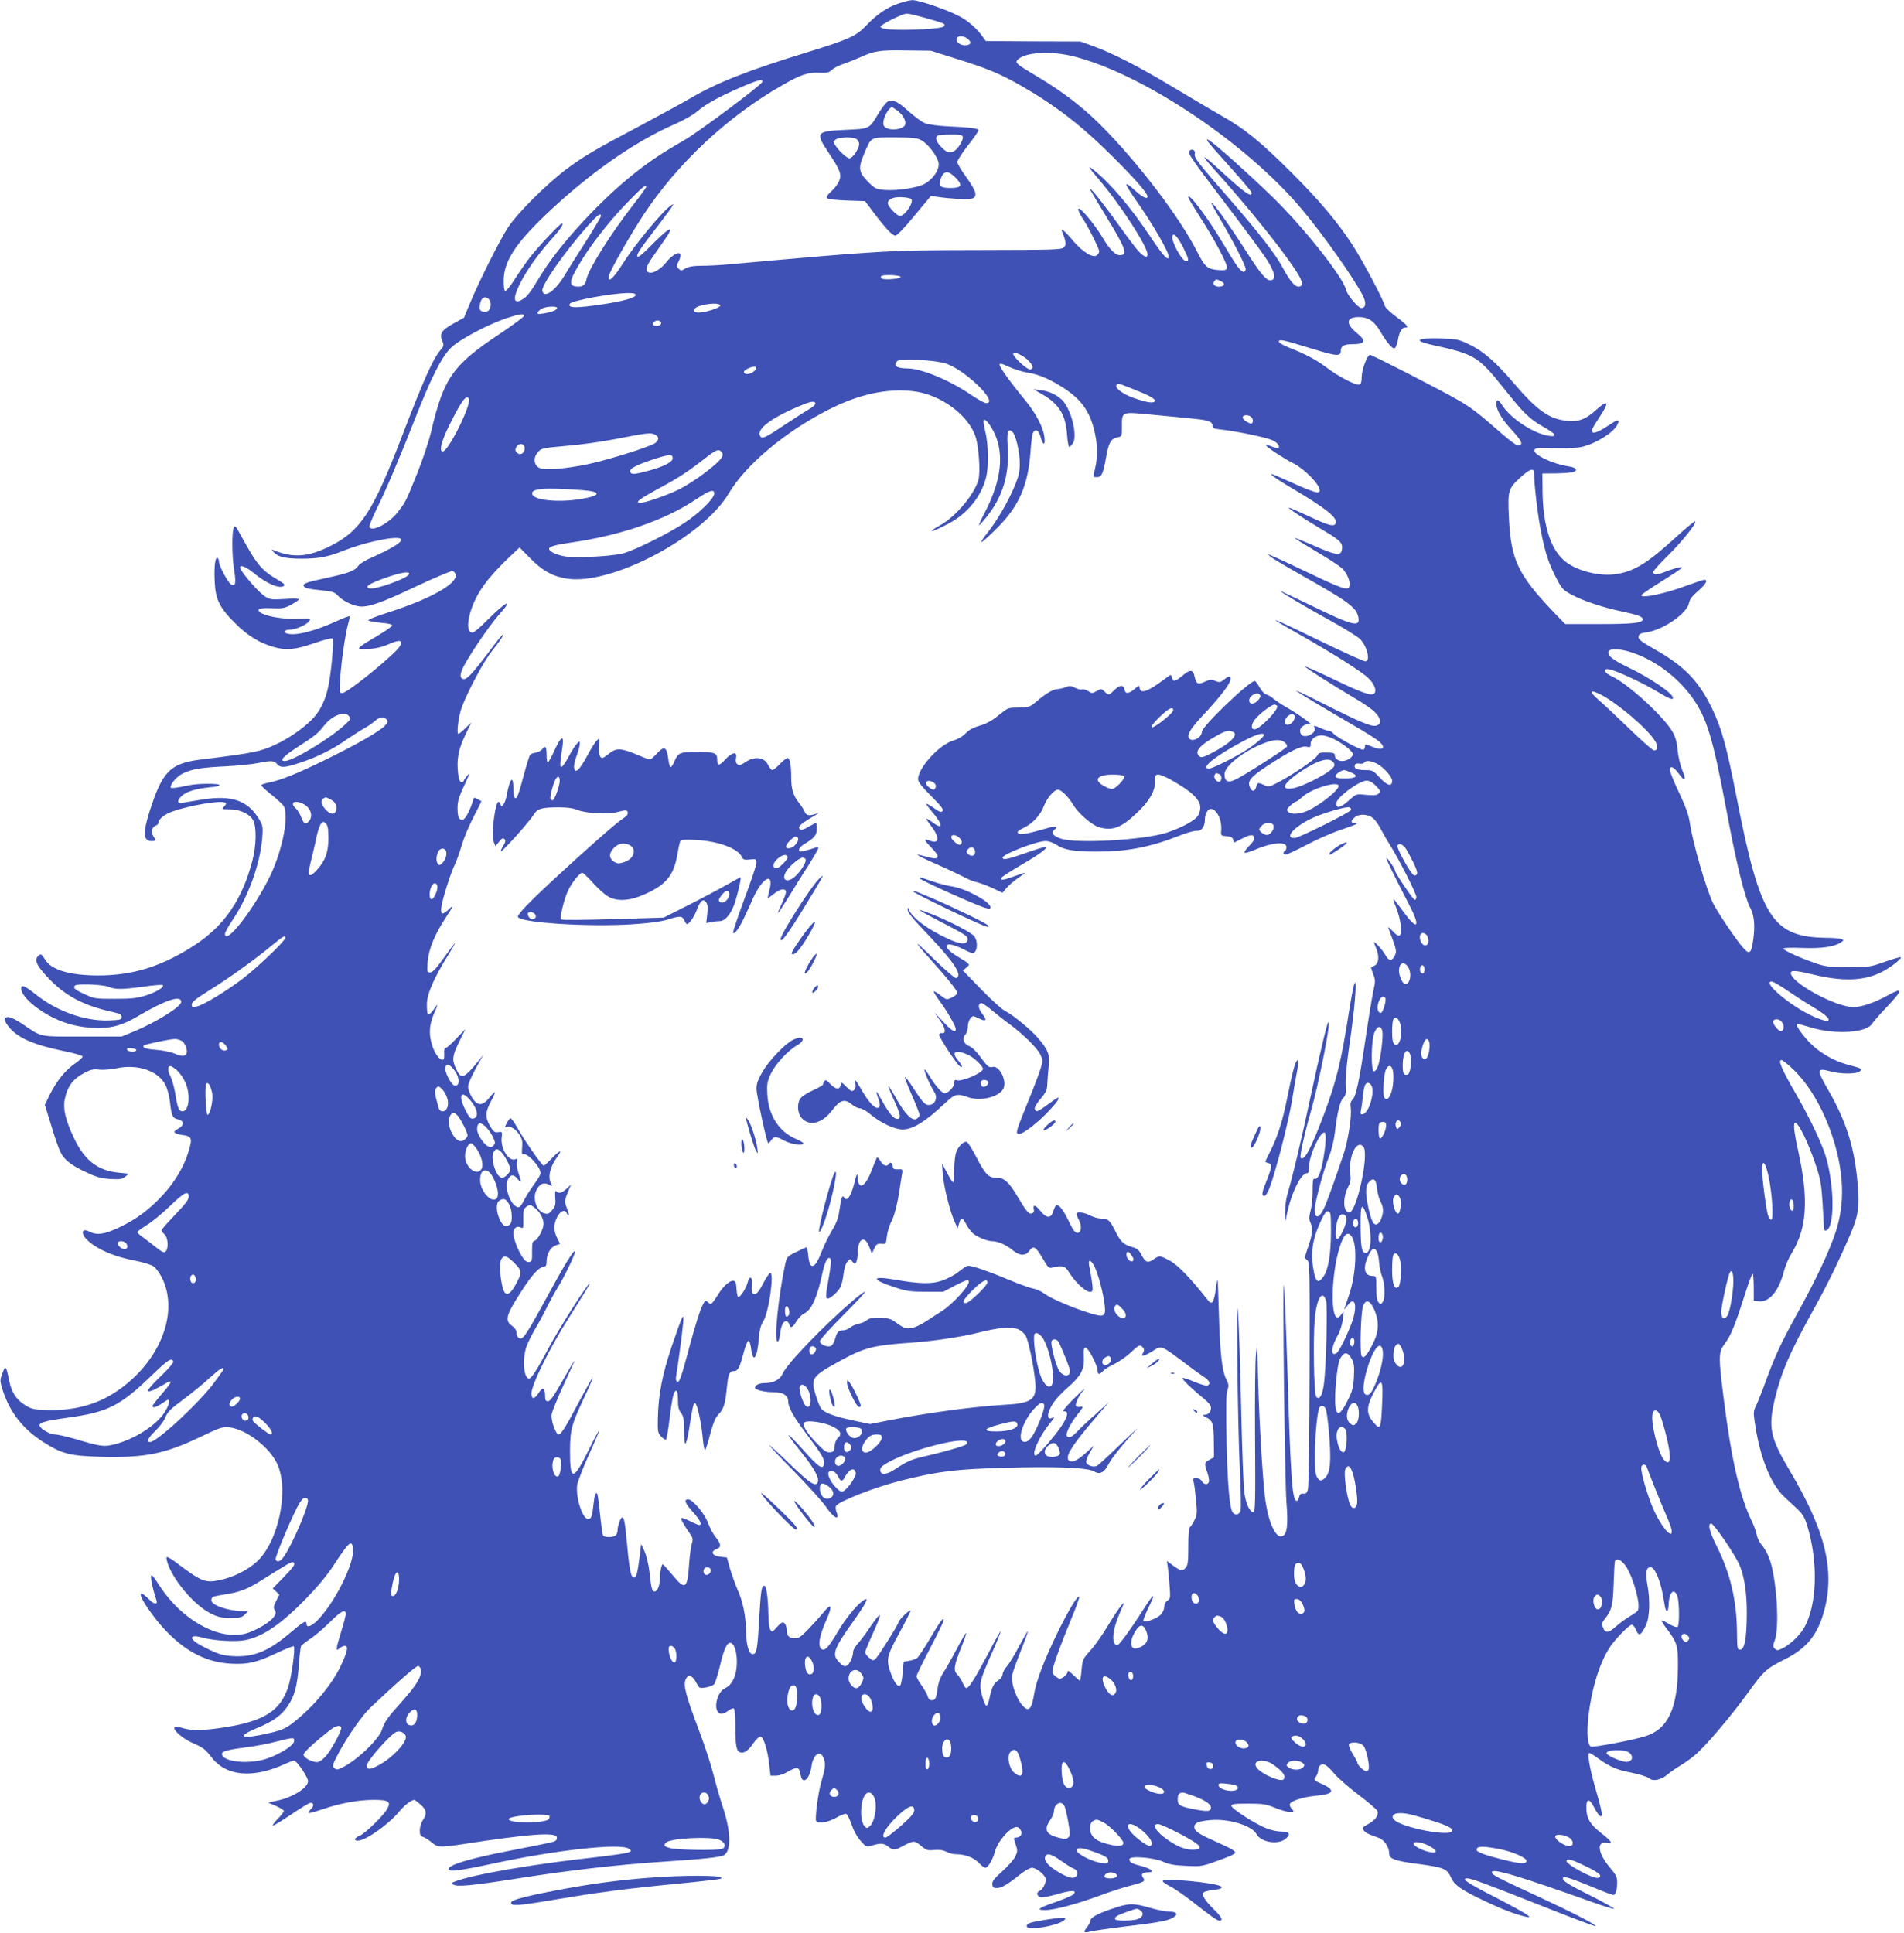 <?xml version="1.0" standalone="no"?>
<!DOCTYPE svg PUBLIC "-//W3C//DTD SVG 20010904//EN"
 "http://www.w3.org/TR/2001/REC-SVG-20010904/DTD/svg10.dtd">
<svg version="1.0" xmlns="http://www.w3.org/2000/svg"
 width="1261pt" height="1280pt" viewBox="0 0 1261 1280"
 preserveAspectRatio="xMidYMid meet">
<g transform="translate(0,1280) scale(0.1,-0.1)"
fill="#3f51b5" stroke="none">
<path d="M5948 12776 c-77 -27 -141 -71 -213 -147 -64 -68 -119 -92 -385 -174
-398 -122 -598 -201 -773 -303 -56 -33 -210 -117 -342 -187 -295 -156 -371
-201 -482 -284 -132 -99 -325 -291 -387 -385 -56 -85 -193 -359 -256 -510
l-37 -90 -72 -40 c-78 -44 -92 -66 -71 -116 11 -27 10 -33 -15 -61 -49 -60
-108 -190 -255 -574 -190 -495 -272 -620 -470 -720 -147 -74 -246 -82 -375
-30 -20 8 -20 8 -1 -13 27 -30 76 -42 182 -42 117 0 178 12 287 56 48 19 138
47 199 60 173 39 226 23 121 -38 -32 -19 -93 -49 -136 -68 -46 -19 -85 -44
-94 -57 -19 -29 -57 -45 -151 -67 -40 -9 -103 -23 -142 -32 -44 -10 -70 -21
-70 -29 0 -18 24 -25 121 -35 69 -6 85 -12 106 -34 29 -32 87 -62 135 -71 59
-11 145 18 383 131 124 58 233 104 242 102 10 -2 19 -14 21 -26 9 -59 -167
-157 -431 -243 -98 -31 -155 -54 -147 -59 7 -4 46 -11 87 -15 49 -4 73 -11 70
-18 -2 -7 -49 -40 -106 -73 -141 -84 -142 -87 -51 -82 54 3 93 13 138 33 71
32 96 25 68 -18 -39 -58 -345 -307 -379 -307 -19 0 -20 4 -14 96 8 119 35 303
53 363 7 25 11 47 9 50 -3 2 -40 -12 -82 -31 -157 -72 -284 -102 -337 -82 -25
9 -8 24 26 24 39 0 115 36 128 59 8 16 3 17 -69 13 -125 -7 -280 28 -268 61 3
8 29 11 85 9 73 -3 86 -1 132 24 27 15 50 31 50 35 0 5 -42 6 -94 2 -85 -5
-97 -4 -128 15 -46 28 -168 170 -168 194 0 20 40 4 85 -33 90 -74 172 -110
204 -90 11 7 3 16 -34 38 -116 68 -141 98 -259 314 -23 43 -30 50 -37 36 -14
-24 -13 -191 1 -279 15 -90 10 -114 -19 -99 -21 12 -81 124 -81 152 0 10 -4
20 -9 24 -16 9 -24 -58 -19 -158 5 -117 32 -172 138 -277 79 -79 157 -127 249
-154 85 -25 143 -20 271 24 63 22 118 36 123 31 10 -10 -9 -222 -28 -314 -20
-97 -56 -169 -112 -225 -59 -59 -154 -124 -236 -162 -102 -48 -145 -57 -497
-100 -203 -26 -254 -77 -339 -343 -45 -140 -42 -197 10 -197 34 0 34 2 13 35
-17 26 -8 58 21 69 8 3 15 11 15 19 0 22 42 55 90 72 108 39 311 74 346 61 15
-6 15 -8 -1 -26 -18 -20 -17 -20 35 -20 69 0 135 -31 157 -74 23 -43 21 -168
-6 -268 -66 -253 -184 -426 -375 -553 -218 -143 -412 -205 -645 -205 -190 0
-312 37 -353 106 -22 37 -28 40 -46 22 -22 -22 -12 -54 33 -106 123 -145 251
-218 460 -264 49 -11 60 -17 60 -33 0 -18 -8 -20 -82 -23 -161 -6 -346 60
-487 173 -72 57 -96 67 -96 39 0 -31 36 -76 95 -121 115 -87 237 -132 376
-140 116 -7 195 13 304 78 182 107 285 141 285 94 0 -32 -165 -135 -315 -197
l-80 -33 -260 0 c-289 0 -268 -4 -387 77 -64 43 -97 57 -115 51 -19 -7 -16
-23 13 -61 57 -73 161 -120 358 -161 71 -14 131 -31 133 -37 2 -6 -21 -27 -51
-48 -64 -44 -121 -115 -167 -207 l-32 -66 43 -139 c23 -77 50 -155 61 -175 25
-51 70 -86 169 -132 69 -33 99 -41 160 -45 64 -4 79 -1 99 15 l25 20 -70 7
c-138 14 -225 82 -295 231 -56 119 -73 193 -60 256 19 90 57 137 140 179 34
17 55 21 88 16 25 -3 74 1 115 9 144 31 285 -20 328 -119 10 -23 22 -70 26
-106 10 -90 17 -106 53 -113 42 -9 42 -41 1 -62 -39 -20 -31 -32 25 -41 66 -9
71 -20 44 -109 -29 -99 -91 -203 -173 -292 -89 -95 -171 -156 -283 -210 -101
-48 -150 -55 -200 -30 -55 29 -61 -15 -8 -62 69 -60 171 -103 314 -131 52 -10
106 -27 120 -38 14 -10 38 -43 53 -73 122 -243 -25 -587 -332 -774 -121 -74
-275 -110 -436 -103 -81 3 -98 7 -140 34 -57 35 -89 85 -104 164 -19 94 -24
100 -44 46 -17 -45 -17 -50 -1 -104 47 -153 137 -268 278 -356 121 -76 172
-88 378 -94 289 -7 420 19 652 130 138 66 151 70 198 65 112 -14 265 -132 316
-244 79 -177 6 -517 -138 -647 -61 -55 -157 -103 -242 -120 -101 -21 -120 -13
-304 126 -24 17 -46 29 -49 25 -4 -4 1 -27 10 -51 46 -119 180 -272 284 -323
46 -23 70 -28 129 -28 62 0 76 3 95 23 l22 22 -35 0 c-95 0 -209 39 -209 71 0
24 5 26 86 39 103 16 153 35 252 98 168 106 195 121 204 116 17 -11 6 -28 -64
-100 l-72 -74 22 -20 22 -21 -21 -41 c-17 -34 -19 -45 -10 -61 10 -15 9 -24
-4 -43 -21 -32 -93 -78 -165 -105 -175 -66 -435 68 -590 304 -52 79 -60 87
-60 61 0 -25 14 -85 37 -156 8 -27 -20 -22 -48 8 -13 14 -32 30 -42 36 -58 31
60 -152 167 -258 130 -130 260 -193 415 -202 110 -6 173 8 303 70 59 28 111
49 114 45 11 -11 -16 -208 -38 -271 -50 -151 -153 -220 -392 -261 -147 -25
-244 -29 -301 -11 -31 10 -53 12 -59 6 -14 -14 52 -73 111 -99 80 -36 93 -46
132 -97 97 -128 275 -145 491 -45 25 11 50 21 57 21 18 0 93 -110 93 -136 0
-43 -100 -107 -204 -129 l-61 -13 52 -22 c29 -13 53 -28 53 -33 0 -6 -19 -31
-42 -54 -23 -24 -37 -43 -30 -43 7 0 62 34 123 75 60 41 116 75 124 75 24 0
26 -19 5 -40 -12 -12 -19 -24 -16 -27 2 -3 44 9 93 25 115 40 236 62 338 62
97 0 115 -11 91 -57 -21 -42 -146 -164 -183 -180 -37 -15 -44 -33 -13 -33 52
0 205 108 276 195 32 39 79 75 98 75 3 0 21 -14 41 -31 40 -35 44 -61 15 -104
-11 -16 -20 -47 -20 -67 0 -29 4 -38 23 -44 12 -4 37 -20 55 -35 38 -34 56
-35 197 -14 445 69 619 82 632 49 3 -9 0 -20 -8 -25 -15 -9 -24 -11 -294 -64
-266 -51 -415 -95 -415 -123 0 -21 70 -12 300 37 418 90 843 136 895 97 19
-14 19 -15 -5 -25 -14 -5 -110 -19 -215 -31 -411 -45 -808 -113 -930 -160 -28
-11 -29 -12 -11 -22 27 -15 129 -5 421 41 345 55 669 92 960 111 284 19 389
30 412 45 47 31 43 163 -12 324 -19 58 -46 152 -60 209 -14 58 -58 193 -99
301 -83 220 -101 288 -86 326 16 41 46 32 74 -24 17 -32 20 -33 59 -27 23 4
48 13 55 20 8 7 24 59 38 115 26 112 47 161 69 161 26 0 45 -55 45 -127 0 -86
-29 -151 -77 -173 -64 -30 -84 -170 -24 -170 10 0 30 9 45 21 14 11 30 17 36
14 6 -4 10 -52 10 -114 0 -131 7 -169 31 -176 27 -9 54 10 89 61 20 28 38 44
48 42 20 -4 47 -92 57 -190 l8 -68 36 0 c21 0 53 11 76 25 22 13 48 25 58 25
18 0 21 -5 31 -52 13 -60 59 -18 70 64 13 88 65 114 85 42 9 -33 6 -55 -22
-154 -19 -67 -41 -235 -32 -250 13 -20 77 -10 132 21 29 17 60 29 67 26 8 -3
24 -35 36 -71 13 -39 36 -81 59 -107 38 -43 38 -43 78 -31 56 17 76 15 106 -8
32 -25 43 -25 91 1 77 41 82 41 125 5 36 -30 44 -33 89 -28 33 3 59 -1 80 -12
17 -9 45 -16 62 -16 60 0 117 -21 151 -56 18 -19 38 -34 45 -34 17 0 50 56 63
106 19 71 101 164 145 164 8 0 20 -9 26 -21 14 -24 -2 -49 -31 -49 -17 0 -17
-3 -3 -44 14 -41 14 -48 -2 -81 -9 -20 -48 -64 -86 -98 -55 -49 -68 -67 -66
-87 3 -21 8 -25 35 -24 30 2 69 26 161 99 24 19 54 35 67 35 27 0 81 -42 90
-70 7 -23 -18 -75 -40 -83 -22 -9 -19 -34 5 -42 11 -4 61 6 111 20 94 28 136
28 108 -1 -8 -8 -59 -30 -113 -49 -120 -41 -138 -55 -74 -55 60 0 203 38 356
94 67 25 159 55 205 67 92 23 106 31 88 53 -18 21 -5 36 30 36 49 0 29 22 -37
40 -71 19 -84 26 -84 47 0 24 159 12 224 -17 36 -17 75 -24 150 -27 94 -5 107
-3 186 25 103 36 140 53 140 62 0 13 -23 26 -129 74 -113 50 -141 69 -141 97
0 26 28 38 107 45 119 11 274 -36 304 -92 29 -56 145 -74 195 -31 35 31 24 47
-31 47 -24 0 -68 9 -97 21 -71 27 -233 131 -233 150 0 11 21 14 110 14 97 0
118 -3 178 -27 37 -16 81 -28 99 -28 30 0 31 1 13 20 -9 10 -15 26 -12 33 8
21 92 47 172 54 120 10 133 37 38 79 -53 24 -54 25 -39 46 9 12 16 32 16 44 0
12 6 27 14 33 20 17 45 2 95 -58 23 -27 93 -88 156 -136 64 -48 120 -96 126
-107 14 -26 -12 -64 -64 -91 -30 -15 -35 -22 -27 -37 5 -9 23 -22 40 -29 16
-6 44 -16 61 -23 37 -13 69 -61 69 -101 0 -38 33 -51 195 -72 166 -22 190 -32
214 -88 23 -52 66 -83 234 -162 110 -52 195 -84 262 -99 61 -15 -1 25 -201
128 -187 96 -232 126 -186 126 27 0 118 -34 515 -191 181 -72 331 -128 334
-126 8 9 -158 94 -404 208 -249 115 -283 133 -283 149 0 30 171 -21 668 -198
78 -28 142 -48 142 -43 0 4 -75 46 -167 92 -115 57 -169 90 -171 102 -3 16 1
18 28 12 18 -4 91 -31 163 -61 71 -30 135 -54 142 -54 15 0 25 32 25 85 0 34
-8 50 -49 98 -80 96 -90 177 -18 161 44 -9 31 12 -39 66 -73 58 -96 95 -98
163 -1 69 20 70 54 3 14 -27 31 -52 39 -54 18 -6 11 34 -35 192 -36 124 -53
226 -38 226 5 0 32 -16 59 -36 79 -57 122 -75 224 -95 52 -11 103 -27 113 -36
25 -23 81 -11 123 26 19 16 56 42 82 57 26 15 71 47 99 71 69 57 235 253 351
413 104 144 121 159 242 220 147 73 220 164 263 325 71 269 6 530 -230 927
-129 218 -143 285 -97 475 43 178 100 309 257 592 86 154 167 320 242 495 56
130 63 191 46 365 -21 219 -75 388 -189 587 -82 142 -81 153 10 129 69 -19
169 -19 194 -2 22 17 16 21 -64 42 -80 20 -150 55 -218 107 -67 51 -156 168
-128 168 3 0 44 -12 92 -26 159 -47 364 -34 401 25 9 14 53 65 99 113 111 117
111 134 0 73 -83 -46 -170 -75 -222 -75 -117 0 -415 162 -415 226 0 20 35 17
148 -10 189 -46 326 -43 441 10 55 25 141 88 141 104 0 4 -46 -8 -102 -28
-101 -36 -106 -37 -248 -37 -131 1 -152 3 -223 28 -103 36 -207 84 -207 95 0
5 52 7 123 4 130 -5 213 7 256 35 24 15 24 17 6 24 -11 4 -54 8 -95 8 -363 4
-442 127 -600 936 -64 328 -99 454 -160 580 -89 185 -184 283 -382 395 -91 52
-109 66 -106 83 2 18 12 23 52 29 110 15 269 125 282 194 5 25 21 47 60 80 52
45 68 74 41 74 -7 0 -60 -18 -118 -39 -137 -52 -299 -86 -299 -63 0 4 61 46
135 92 74 46 135 87 135 91 0 9 -57 -6 -123 -32 -49 -19 -67 -18 -67 4 0 7 43
55 96 107 95 94 192 215 181 227 -4 3 -57 -41 -119 -97 -193 -177 -278 -230
-396 -251 -117 -21 -282 22 -359 94 -87 80 -135 238 -137 451 l-1 120 95 1
c52 1 103 5 113 10 30 13 13 30 -39 37 -100 15 -228 76 -222 106 3 15 18 17
133 14 75 -2 151 1 180 8 92 21 206 91 235 144 20 39 7 41 -42 8 -62 -42 -107
-64 -119 -56 -14 8 -6 25 47 106 64 96 55 115 -23 45 -73 -66 -115 -81 -195
-74 -116 10 -199 69 -354 251 -121 141 -199 209 -294 255 -69 33 -84 36 -178
39 -170 6 -199 -14 -64 -43 284 -63 301 -74 478 -295 122 -154 166 -197 252
-245 87 -49 101 -70 42 -62 -100 13 -257 116 -311 203 -25 40 -39 43 -39 9 0
-39 35 -100 95 -165 77 -83 88 -110 45 -110 -8 0 -58 37 -110 83 -150 132
-200 170 -288 220 -110 64 -566 297 -579 297 -18 0 -55 -100 -55 -147 0 -31
-4 -46 -16 -50 -20 -8 -140 54 -217 113 -68 51 -137 88 -242 129 -43 17 -73
34 -73 42 0 19 21 14 224 -48 163 -50 186 -51 186 -10 0 28 22 41 71 41 92 0
102 20 34 75 -75 62 -70 105 14 105 62 0 102 -26 142 -95 48 -81 85 -122 98
-110 6 6 15 32 20 58 9 51 25 77 47 77 28 0 12 20 -57 70 -39 29 -74 62 -77
73 -10 42 -149 303 -213 402 -101 155 -219 295 -404 480 -207 207 -313 293
-470 381 -66 38 -212 124 -325 192 -220 132 -396 222 -525 268 l-80 29 -313 1
-313 2 -17 23 c-41 59 -98 110 -162 143 -79 42 -268 106 -308 105 -15 0 -57
-11 -94 -23z m189 -97 c126 -36 127 -37 113 -54 -7 -8 -58 -15 -159 -20 -160
-7 -264 0 -259 19 5 16 146 86 174 86 13 0 72 -14 131 -31z m273 -137 c28 -23
19 -42 -20 -42 -33 0 -62 24 -54 45 8 21 47 19 74 -3z m-77 -131 c203 -63 295
-101 435 -182 228 -131 398 -263 613 -478 143 -143 219 -231 219 -253 0 -21
-36 -3 -86 43 -32 31 -54 46 -54 37 0 -9 30 -57 66 -108 109 -155 214 -336
214 -370 0 -34 -39 8 -123 135 -129 193 -263 351 -372 438 -47 38 -39 23 30
-58 143 -167 325 -447 325 -500 0 -26 -26 -16 -61 23 -19 20 -82 105 -141 187
-115 160 -208 272 -170 205 11 -19 57 -96 102 -170 126 -206 141 -250 87 -250
-31 0 -69 39 -113 114 -53 90 -158 215 -162 192 -2 -10 10 -37 27 -61 33 -46
111 -201 111 -221 0 -6 -7 -17 -16 -25 -25 -20 -95 23 -156 95 -51 62 -86 92
-75 65 27 -67 30 -90 13 -107 -15 -16 -62 -17 -559 -18 -607 -1 -628 -2 -1653
-94 -60 -6 -144 -10 -186 -10 -54 0 -85 -5 -107 -17 -28 -17 -32 -17 -47 -2
-15 15 -15 19 1 49 9 17 14 38 11 46 -8 21 -57 -6 -92 -51 -34 -45 -88 -78
-114 -70 -30 10 -24 36 23 104 23 33 59 85 80 115 67 95 36 87 -67 -16 -87
-89 -116 -112 -116 -90 0 14 38 69 129 186 50 65 96 127 102 138 10 19 10 20
-9 6 -57 -39 -242 -264 -320 -388 -60 -96 -102 -131 -88 -73 10 38 139 265
227 399 227 344 560 655 924 862 119 68 166 84 241 80 50 -2 64 1 84 20 13 12
46 29 74 38 28 9 80 30 116 46 93 42 126 47 305 44 l160 -2 168 -53z m780 15
c459 -117 1143 -575 1508 -1011 140 -166 338 -446 403 -569 26 -50 23 -86 -9
-86 -20 0 -93 87 -100 120 -18 83 -286 421 -492 620 -154 149 -382 354 -416
371 -16 9 -17 8 -8 -8 6 -10 74 -88 151 -173 77 -85 140 -161 140 -167 0 -34
-47 0 -205 145 -129 119 -143 120 -38 4 204 -227 423 -497 521 -643 59 -86 69
-122 36 -127 -27 -4 -61 36 -109 126 -44 84 -157 230 -352 454 -212 243 -236
275 -230 299 6 24 -18 38 -36 20 -14 -14 10 -48 263 -381 103 -135 210 -280
239 -323 58 -86 74 -140 46 -151 -34 -13 -69 27 -194 224 -94 146 -200 294
-208 287 -2 -2 23 -49 55 -103 84 -141 172 -313 172 -335 0 -11 -6 -19 -14
-19 -19 0 -51 44 -131 180 -106 178 -235 350 -235 313 0 -5 34 -62 74 -125 99
-152 190 -324 182 -344 -5 -13 -17 -16 -61 -12 -69 6 -86 21 -137 122 -114
226 -395 595 -637 836 -124 124 -251 221 -416 320 -145 86 -155 94 -135 115
51 50 220 60 373 21z m-2065 -169 c-5 -20 -413 -325 -512 -383 -168 -96 -263
-162 -381 -260 -221 -185 -462 -453 -575 -639 -68 -113 -88 -139 -120 -158
-126 -75 5 195 197 404 54 60 80 99 64 99 -12 0 -159 -156 -214 -228 -24 -31
-68 -94 -97 -140 -29 -46 -58 -81 -64 -79 -7 3 -11 30 -10 73 2 123 76 237
271 425 290 277 591 489 867 609 54 24 118 60 142 81 57 49 145 98 286 159
117 51 152 60 146 37z m-768 -695 c0 -4 -38 -57 -85 -117 -150 -192 -295 -424
-310 -492 -8 -41 -26 -55 -67 -51 -50 5 -48 35 8 131 72 127 207 301 328 425
101 104 126 124 126 104z m-300 -193 c0 -6 -46 -84 -103 -173 -57 -88 -116
-183 -132 -210 -63 -110 -145 -169 -153 -110 -5 38 154 264 304 432 63 69 84
85 84 61z m3859 -214 c35 -72 37 -85 17 -85 -29 0 -103 138 -91 168 9 24 37
-9 74 -83z m-1874 -190 c0 -11 -99 -20 -122 -11 -8 3 -11 11 -8 16 8 14 130 9
130 -5z m2120 -27 c30 -13 28 -32 -4 -36 -31 -5 -55 16 -40 34 14 17 12 17 44
2z m-3875 -92 c0 -17 -83 -41 -210 -60 -183 -28 -244 -27 -226 2 12 21 273 69
379 71 42 1 57 -3 57 -13z m-972 -28 c19 -19 15 -66 -7 -78 -22 -11 -47 -5
-54 13 -2 7 0 27 5 45 9 34 33 43 56 20z m1532 -42 c0 -14 -97 -46 -143 -46
-30 0 -42 13 -24 28 34 29 167 43 167 18z m-1080 -16 c0 -13 -38 -28 -92 -36
-32 -6 -40 -4 -36 7 3 8 15 20 29 26 29 15 99 17 99 3z m-220 -52 c0 -7 -75
-62 -166 -123 -307 -205 -365 -288 -449 -645 -15 -63 -56 -186 -91 -273 -76
-188 -76 -188 -126 -254 -55 -75 -172 -138 -192 -104 -3 5 18 58 47 117 66
134 152 337 253 594 107 273 177 413 239 475 56 56 250 159 377 200 83 27 108
30 108 13z m908 -45 c5 -16 -22 -27 -44 -19 -13 5 -14 9 -4 22 15 17 41 15 48
-3z m2435 -253 c31 -35 34 -48 11 -57 -17 -6 -114 82 -114 104 0 21 70 -12
103 -47z m-558 -15 c127 -34 367 -265 276 -265 -10 0 -56 25 -101 56 -143 97
-328 174 -421 174 -71 0 -96 19 -66 49 16 18 230 8 312 -14z m556 -64 c70 -10
156 -48 249 -111 116 -79 171 -168 197 -318 15 -84 11 -152 -13 -239 -5 -20
-2 -23 20 -23 32 0 42 21 62 134 16 93 32 121 73 129 31 6 31 7 31 70 0 102
-3 100 185 82 88 -8 209 -20 269 -26 119 -11 146 -20 146 -49 0 -15 10 -20 58
-25 89 -9 294 -51 335 -69 35 -14 56 -40 44 -53 -4 -3 -25 2 -47 11 -23 9 -39
12 -35 6 10 -16 114 -84 180 -118 75 -38 175 -140 175 -179 0 -29 -33 -18
-264 86 -105 48 -62 12 98 -83 210 -125 286 -186 272 -221 -9 -26 -44 -17
-178 46 -71 33 -131 59 -133 57 -5 -5 104 -76 237 -155 109 -64 125 -83 114
-129 -9 -36 -39 -31 -182 31 -70 31 -128 54 -130 52 -2 -1 60 -40 136 -85 77
-45 155 -96 175 -113 36 -32 62 -95 51 -124 -10 -27 -47 -15 -269 91 -111 53
-218 103 -237 110 l-35 15 22 -20 c13 -10 101 -63 195 -116 321 -181 371 -218
384 -283 14 -69 -36 -57 -313 78 -112 54 -203 97 -203 95 0 -6 155 -98 330
-195 91 -50 179 -105 196 -121 48 -47 73 -149 36 -149 -10 0 -117 48 -238 106
-417 202 -447 213 -196 71 220 -125 407 -243 452 -286 42 -39 60 -85 41 -104
-18 -18 -82 4 -276 98 -98 47 -180 83 -182 81 -5 -4 185 -125 329 -210 54 -31
114 -72 133 -92 43 -43 47 -81 9 -90 -32 -8 -102 21 -354 148 -107 54 -186 91
-175 82 19 -15 181 -112 395 -237 52 -30 114 -69 138 -86 69 -50 49 -80 -31
-46 -45 18 -47 19 -47 1 0 -8 -4 -18 -10 -21 -12 -7 -177 81 -199 107 -8 10
-22 18 -31 18 -8 0 -35 9 -59 20 -35 16 -42 17 -37 5 9 -24 -3 -42 -35 -55
-34 -14 -59 -1 -59 31 0 24 42 51 66 43 28 -9 -82 70 -150 108 -32 18 -72 45
-90 59 -17 15 -40 28 -51 30 -11 3 -30 23 -43 47 -13 23 -27 42 -32 42 -36 0
-350 -301 -350 -336 0 -39 -67 -73 -85 -43 -15 23 10 65 97 157 108 115 178
207 178 233 0 25 -11 24 -44 -2 -24 -19 -30 -20 -57 -9 -25 11 -36 10 -70 -5
-46 -21 -57 -15 -68 37 -9 45 -30 46 -80 3 -49 -40 -61 -43 -68 -15 -3 11 -7
20 -10 20 -2 0 -27 -17 -56 -39 -96 -71 -143 -87 -149 -49 -3 21 -3 21 -34 -5
-39 -33 -62 -34 -66 -5 -5 34 -32 33 -67 -1 -37 -37 -39 -37 -66 -11 -21 20
-23 20 -52 3 -29 -16 -32 -16 -56 0 -14 9 -33 14 -41 11 -8 -3 -29 2 -46 11
-26 14 -37 14 -60 5 -16 -7 -42 -13 -58 -14 -31 -2 -77 -30 -145 -88 -34 -29
-46 -33 -100 -34 -85 -1 -77 2 -147 -54 -42 -34 -81 -55 -122 -66 -41 -12 -71
-28 -93 -51 -20 -21 -52 -39 -85 -49 -91 -27 -230 -181 -230 -254 0 -18 24
-49 87 -112 68 -69 85 -90 75 -100 -9 -9 -22 -5 -58 21 -25 18 -48 30 -50 28
-2 -2 19 -30 46 -62 69 -82 65 -114 -7 -59 -19 14 -36 24 -38 22 -2 -2 12 -23
31 -48 57 -72 56 -121 -3 -99 -47 18 -47 9 0 -39 70 -71 63 -90 -24 -67 -30 8
-56 15 -59 15 -15 0 48 -32 135 -69 55 -24 127 -58 160 -75 33 -18 76 -36 95
-39 19 -4 64 -21 102 -38 l67 -32 27 32 c15 18 50 48 78 67 28 19 48 34 44 34
-4 0 -39 -12 -78 -26 -70 -25 -89 -26 -75 -5 3 6 64 45 134 86 128 75 180 115
149 115 -8 0 -65 -18 -127 -40 -113 -40 -151 -48 -151 -30 0 23 226 110 285
110 20 0 49 -10 70 -24 51 -35 117 -46 268 -46 202 0 354 29 549 106 48 19
100 34 115 32 31 -3 53 28 53 77 0 17 7 40 15 52 36 51 99 -33 93 -122 -3 -40
-3 -40 36 -43 28 -2 40 -9 43 -23 3 -10 6 -19 7 -19 0 0 23 11 50 25 57 29 74
31 83 9 4 -10 -8 -30 -33 -55 -21 -21 -35 -42 -31 -46 4 -4 31 4 60 16 116 51
217 61 217 21 0 -10 -4 -22 -10 -25 -15 -9 -12 -25 5 -25 8 0 70 29 137 64 68
36 166 79 218 97 111 37 136 48 103 49 -29 0 -29 11 -2 36 30 27 93 23 125 -7
15 -13 37 -46 51 -74 14 -27 42 -75 61 -105 55 -87 172 -317 172 -340 0 -11
-4 -20 -10 -20 -10 0 -130 177 -130 192 0 13 -52 89 -57 84 -4 -4 39 -94 156
-321 71 -138 46 -159 -43 -35 -32 44 -62 82 -66 85 -5 3 3 -23 17 -57 14 -35
28 -88 30 -119 7 -75 -9 -85 -55 -34 -20 21 -32 30 -27 19 4 -10 18 -49 32
-87 21 -59 22 -71 11 -95 -19 -39 -40 -38 -62 2 -17 32 -76 97 -76 84 0 -3 7
-22 16 -43 19 -48 15 -95 -11 -109 -11 -6 -22 -12 -24 -13 -2 -1 4 -21 13 -44
15 -38 16 -47 1 -113 -8 -39 -31 -177 -50 -306 -43 -291 -64 -389 -87 -412
-14 -14 -16 -27 -12 -60 7 -47 -17 -203 -42 -283 -39 -121 -108 -315 -131
-367 -36 -82 -69 -86 -65 -8 4 51 57 248 92 335 18 45 34 110 41 167 15 130
35 210 56 228 15 12 18 28 15 90 -2 46 9 151 27 275 32 214 49 421 33 395 -6
-8 -22 -91 -37 -185 -52 -332 -83 -462 -166 -683 -87 -231 -131 -314 -155
-290 -8 8 25 159 65 298 56 194 140 619 118 600 -9 -9 -53 -193 -116 -487 -64
-300 -121 -538 -152 -642 -12 -40 -19 -89 -18 -135 1 -39 3 -60 5 -46 22 147
95 310 140 310 10 0 14 13 14 48 1 69 70 222 101 222 14 0 11 -74 -7 -175 -16
-94 -37 -140 -58 -132 -10 4 -13 -14 -13 -76 1 -45 -5 -105 -13 -134 -11 -41
-11 -58 -2 -78 18 -39 15 -79 -14 -162 -25 -72 -25 -75 -7 -88 17 -13 18 -46
16 -752 -1 -406 -6 -751 -11 -768 -7 -23 -14 -29 -30 -27 -16 2 -23 -3 -28
-22 -3 -14 -10 -26 -15 -26 -31 0 -41 133 -64 910 -9 283 -19 517 -22 520 -10
9 6 -1296 17 -1442 12 -147 4 -210 -27 -222 -42 -16 -90 83 -112 234 -20 132
-49 650 -52 941 l-2 104 -9 -70 c-5 -38 -8 -290 -6 -560 3 -422 1 -490 -11
-490 -24 0 -50 56 -60 131 -6 38 -15 290 -21 559 -6 270 -15 551 -20 625 -6
95 -7 -1 -5 -320 2 -250 9 -568 16 -705 7 -138 9 -263 5 -278 -8 -32 -40 -37
-55 -8 -19 35 -32 196 -38 481 -4 208 -3 296 6 322 10 31 9 41 -8 74 -28 55
-41 172 -49 449 -7 236 -7 239 -19 156 -13 -99 -26 -117 -54 -81 -114 145
-198 232 -250 260 -67 36 -72 36 -110 9 -37 -26 -53 -20 -79 30 -16 32 -28 43
-62 52 -58 17 -75 33 -114 110 -34 69 -46 79 -95 79 -16 0 -47 9 -69 20 -42
22 -90 27 -90 10 0 -6 7 -25 16 -41 21 -41 15 -84 -11 -84 -15 0 -30 20 -60
84 -38 77 -68 112 -83 96 -3 -3 -11 -20 -17 -38 -15 -48 -44 -47 -84 3 -33 41
-53 46 -44 10 3 -13 -1 -22 -12 -26 -21 -8 -34 8 -100 118 -56 93 -84 118
-137 118 -51 0 -73 23 -133 139 -26 51 -54 95 -62 98 -18 7 -53 -24 -69 -64
-8 -19 -14 -68 -14 -118 0 -47 -4 -85 -8 -85 -4 0 -22 28 -40 63 l-33 62 5
-70 c5 -79 47 -247 78 -315 l20 -45 10 33 c11 42 23 41 47 -6 10 -20 30 -47
43 -59 24 -23 97 -53 127 -53 38 0 93 -23 131 -55 52 -43 90 -46 118 -8 26 36
42 27 88 -52 35 -60 41 -66 64 -60 62 16 83 11 105 -23 51 -86 135 -156 157
-134 9 9 4 51 -19 174 -8 41 13 35 36 -10 23 -46 58 -176 67 -253 9 -81 -2
-86 -107 -53 -112 35 -252 96 -293 127 -18 14 -50 29 -72 33 -21 3 -97 31
-167 60 -70 30 -159 63 -197 75 -66 20 -72 20 -93 5 -12 -9 -37 -28 -55 -41
-19 -13 -59 -34 -90 -45 -67 -25 -148 -24 -314 5 -161 28 -161 1 0 -51 75 -25
102 -29 203 -29 l116 0 82 43 c66 34 83 39 87 27 10 -25 -108 -155 -181 -200
-17 -10 -60 -38 -96 -62 -40 -27 -82 -46 -105 -49 -39 -5 -44 -3 -117 49 -37
26 -147 29 -174 5 -11 -10 -35 -21 -54 -24 -19 -4 -45 -15 -58 -26 -13 -10
-33 -18 -45 -18 -32 0 -43 -11 -55 -57 -7 -25 -19 -44 -30 -48 -27 -8 -71 12
-71 32 0 10 68 86 152 170 84 84 150 155 147 158 -3 3 -40 -24 -83 -61 -191
-163 -436 -418 -463 -482 -16 -39 -62 -62 -121 -62 -35 0 -62 -14 -62 -31 0
-14 64 -29 121 -29 65 0 99 -21 99 -62 1 -40 35 -100 116 -208 102 -134 126
-174 122 -202 -6 -46 -34 -28 -132 82 -54 61 -100 109 -103 106 -3 -2 33 -51
79 -108 86 -106 125 -175 115 -202 -14 -36 -50 -13 -182 114 -74 72 -138 130
-141 130 -4 0 69 -78 163 -173 93 -95 188 -200 211 -233 51 -76 95 -101 73
-40 -6 14 -8 32 -5 41 11 29 256 125 430 169 249 62 362 76 687 85 335 10 555
1 593 -24 36 -23 67 -8 94 45 21 42 96 135 184 230 28 30 -14 -9 -94 -86 -80
-78 -154 -146 -165 -152 -24 -11 -63 1 -71 23 -3 8 7 36 22 62 l28 48 -59 -53
c-60 -53 -100 -66 -112 -36 -12 31 39 107 192 286 l80 93 -90 -82 c-50 -44
-106 -97 -124 -117 -35 -36 -55 -44 -66 -26 -9 15 23 81 70 141 40 50 42 56
21 52 -13 -3 -27 0 -30 6 -7 11 17 65 42 94 37 42 1 11 -67 -57 -49 -50 -68
-74 -55 -73 35 3 26 -37 -24 -109 -55 -77 -149 -184 -163 -184 -33 0 24 129
93 212 28 34 35 47 21 40 -45 -25 -42 32 7 103 15 22 58 67 95 99 85 75 108
119 103 200 -2 49 0 61 12 61 17 0 79 -118 79 -152 1 -28 12 -29 36 -3 10 11
43 32 74 46 31 15 79 48 108 75 56 53 64 56 82 35 10 -11 10 -20 1 -36 -11
-20 -10 -21 12 -15 12 4 40 18 61 33 47 31 52 29 185 -71 53 -41 116 -87 140
-102 43 -28 53 -51 28 -61 -8 -3 -47 8 -87 25 -40 17 -75 28 -78 25 -6 -6 66
-76 142 -137 31 -25 47 -46 47 -60 0 -29 -18 -47 -45 -47 -15 0 -11 -5 15 -18
42 -21 48 -39 49 -165 l1 -98 -30 -17 c-35 -20 -35 -23 -14 -85 9 -26 13 -54
10 -62 -8 -21 -33 -18 -46 5 -6 12 -21 20 -37 20 -22 0 -24 -3 -18 -23 4 -12
11 -66 16 -120 9 -88 7 -101 -11 -136 -11 -22 -24 -42 -30 -46 -6 -4 -10 -56
-10 -127 0 -99 -3 -125 -17 -140 -22 -25 -33 -23 -83 13 l-42 31 6 -39 c3 -21
9 -77 12 -125 6 -81 5 -87 -15 -99 -13 -9 -21 -24 -21 -42 0 -16 -10 -38 -24
-52 -25 -25 -101 -53 -113 -41 -4 4 10 40 30 82 55 111 44 111 -28 -1 -93
-146 -167 -246 -178 -242 -39 13 -30 104 23 224 28 64 29 66 7 42 -13 -15 -53
-75 -88 -133 -35 -59 -87 -134 -117 -166 -51 -57 -53 -62 -59 -130 -3 -38 -8
-70 -12 -70 -3 0 -22 17 -43 37 -28 27 -38 32 -38 20 0 -9 -11 -24 -25 -33
-23 -15 -27 -15 -50 0 -14 9 -25 25 -25 35 0 29 50 168 119 335 34 81 60 153
58 159 -6 19 -66 -79 -138 -225 -92 -189 -146 -328 -160 -416 -14 -86 -29
-112 -56 -96 -48 29 -100 157 -90 219 3 18 29 90 57 160 28 70 49 129 47 131
-2 2 -27 -41 -57 -97 -29 -56 -65 -116 -81 -134 -16 -18 -29 -42 -29 -54 0
-11 -11 -28 -25 -37 -33 -22 -46 -46 -60 -113 -6 -30 -15 -56 -21 -58 -6 -2
-19 27 -29 63 -22 83 -19 99 65 288 34 76 59 140 57 142 -2 2 -41 -67 -86
-154 -84 -158 -124 -222 -141 -222 -6 0 -16 15 -24 34 -8 19 -24 44 -36 56
-27 27 -23 58 27 182 20 49 34 91 31 93 -2 3 -30 -46 -63 -108 -32 -61 -71
-131 -88 -155 -18 -28 -32 -64 -37 -102 -10 -70 -15 -80 -40 -80 -12 0 -22 9
-26 25 -3 13 -21 46 -40 72 -19 26 -34 54 -34 61 0 8 41 92 90 186 50 95 90
178 90 185 0 25 -22 -4 -89 -118 -38 -64 -77 -123 -86 -131 -9 -7 -33 -16 -53
-19 l-37 -6 -7 -74 c-3 -40 -10 -77 -16 -83 -14 -14 -38 15 -61 77 -34 92 -30
114 54 268 41 75 75 143 75 149 0 7 -18 -6 -40 -27 -22 -21 -40 -44 -40 -50 0
-13 -126 -214 -149 -238 -17 -17 -18 -17 -44 3 -15 12 -27 29 -27 37 0 9 23
65 51 125 27 60 49 114 46 121 -2 6 -27 -24 -57 -68 -29 -44 -68 -97 -87 -118
-18 -20 -33 -45 -33 -56 0 -33 -22 -81 -41 -92 -16 -8 -25 -4 -49 20 -54 53
-42 87 101 287 85 121 101 160 45 116 -43 -34 -110 -118 -160 -203 -57 -95
-80 -121 -100 -113 -33 13 -23 84 28 198 42 95 32 114 -24 43 -19 -23 -61 -70
-94 -104 -48 -51 -65 -63 -91 -63 -39 0 -55 16 -55 56 0 17 -7 37 -15 44 -12
10 -20 5 -49 -25 -33 -37 -34 -37 -45 -17 -6 11 -11 54 -12 94 -2 107 -12 191
-25 195 -20 7 -25 -27 -36 -212 -11 -211 -17 -240 -44 -240 -24 0 -42 62 -43
150 -2 103 -20 194 -53 269 -17 39 -41 105 -53 146 l-21 75 -44 5 c-53 6 -68
34 -26 50 34 12 33 33 -3 78 -17 20 -40 63 -52 96 -23 63 -102 156 -132 156
-30 0 -19 -28 33 -85 47 -52 63 -85 40 -85 -6 0 -33 12 -61 26 -28 14 -53 23
-56 20 -6 -5 12 -39 50 -94 26 -36 28 -45 19 -74 -6 -18 -14 -78 -18 -133 -11
-170 -25 -180 -111 -75 -32 38 -60 70 -64 70 -8 0 -19 -53 -19 -96 0 -44 -16
-84 -35 -84 -17 0 -20 12 -34 130 -5 47 -20 108 -32 135 l-23 50 -8 -70 c-14
-111 -22 -148 -35 -152 -22 -8 -33 36 -48 199 -16 171 -21 198 -35 198 -10 0
-30 -56 -30 -84 0 -12 -5 -27 -12 -34 -15 -15 -75 -16 -84 -1 -4 7 -13 70 -20
142 -8 72 -16 133 -19 135 -11 11 -18 -10 -25 -76 -8 -77 -14 -92 -36 -92 -36
0 -81 140 -72 222 3 24 38 114 77 201 40 88 71 161 69 163 -2 2 -33 -55 -68
-127 -104 -209 -125 -211 -125 -11 1 145 8 174 100 369 30 64 53 118 51 120
-2 2 -43 -71 -92 -162 -89 -169 -118 -215 -135 -215 -18 0 -51 93 -46 131 3
20 39 109 80 198 41 88 74 161 72 161 -2 0 -38 -61 -80 -135 -57 -101 -81
-135 -96 -135 -15 0 -19 7 -19 33 0 56 -15 65 -41 24 -30 -46 -49 -48 -49 -4
0 56 122 303 247 499 102 162 143 228 139 228 -14 0 -199 -290 -274 -430 -75
-142 -113 -200 -128 -200 -34 0 -46 118 -20 204 8 26 34 79 57 119 24 40 60
106 80 147 20 41 53 102 74 135 49 81 117 224 113 237 -6 16 -69 -87 -183
-297 -149 -273 -165 -296 -192 -274 -7 6 -13 22 -13 35 0 14 -11 31 -30 44
-43 31 -39 62 23 164 88 145 145 216 178 223 25 5 29 10 29 40 0 48 26 93 60
105 l29 10 -19 38 c-25 50 -25 90 0 140 21 42 53 53 64 24 4 -9 9 -15 12 -12
3 3 -3 24 -12 47 -17 44 -16 52 11 116 l17 40 -29 -27 c-31 -29 -52 -35 -69
-18 -7 7 -9 -6 -7 -42 4 -45 0 -58 -20 -82 -19 -24 -28 -28 -51 -22 -52 13
-82 99 -53 155 21 41 48 53 80 36 25 -13 26 -13 17 5 -24 45 -8 113 43 182 35
48 12 40 -37 -12 -26 -27 -51 -50 -55 -50 -12 0 -133 175 -176 253 -20 37 -41
64 -46 61 -5 -3 -16 -18 -24 -34 -14 -27 -14 -29 1 -23 23 9 62 -16 86 -55 16
-26 19 -44 16 -82 -3 -27 -2 -47 3 -45 26 17 119 -81 119 -125 0 -9 -18 -41
-41 -71 -22 -30 -51 -75 -65 -101 -30 -60 -40 -65 -70 -37 -35 33 -60 122 -44
159 17 42 41 47 67 13 27 -33 28 -24 7 37 -9 25 -13 57 -10 73 4 18 2 26 -5
22 -43 -27 -105 62 -97 139 5 41 5 42 -22 38 -24 -3 -32 2 -54 40 -34 58 -33
92 5 163 17 31 29 59 26 61 -2 2 -18 -14 -36 -36 -45 -57 -81 -56 -116 3 -14
24 -25 55 -25 69 0 23 28 83 82 178 l20 35 -28 -35 c-102 -125 -120 -132 -154
-58 -28 61 -25 83 21 179 l41 84 -59 -62 c-32 -35 -64 -63 -71 -63 -8 0 -12
-12 -10 -35 1 -19 -1 -37 -4 -40 -15 -16 -48 20 -69 72 -32 85 -29 154 9 239
17 38 24 58 14 45 -56 -80 -65 -79 -65 6 0 69 44 171 142 329 67 109 58 102
-37 -30 -44 -61 -68 -86 -83 -86 -21 0 -21 4 -17 68 7 86 45 180 121 296 51
78 54 86 25 59 -48 -46 -62 -44 -55 11 8 55 63 228 89 280 11 22 31 78 45 125
13 47 49 133 79 190 30 57 53 104 52 105 -2 0 -13 7 -26 14 -21 12 -24 11 -28
-5 -17 -61 -51 -128 -68 -131 -26 -5 -36 15 -36 77 0 43 9 73 45 150 35 75 40
89 21 66 -14 -16 -25 -33 -26 -37 0 -5 -6 -8 -14 -8 -10 0 -17 17 -22 56 -11
92 1 159 46 253 l41 86 -38 -37 c-21 -21 -43 -38 -47 -38 -15 0 2 124 24 181
45 115 146 302 198 367 55 69 76 101 70 107 -2 2 -45 -51 -95 -119 -108 -142
-145 -181 -167 -173 -36 14 -13 68 98 235 46 70 109 155 140 190 110 123 45
88 -89 -47 -38 -39 -77 -71 -86 -71 -36 0 -38 67 -6 160 40 112 109 206 255
345 l63 59 70 -71 c80 -82 146 -119 241 -135 292 -48 903 273 1075 565 112
189 372 407 661 554 200 102 385 142 560 122 184 -21 375 -164 416 -312 19
-68 29 -222 17 -270 -23 -96 -148 -246 -253 -305 -104 -58 -55 -48 56 11 125
67 216 180 247 307 18 73 15 221 -6 304 -9 37 -14 70 -10 74 14 14 63 -58 86
-124 47 -137 20 -299 -81 -493 -22 -41 -38 -77 -36 -79 3 -2 25 23 51 55 107
135 151 283 139 464 -7 99 1 124 30 100 22 -18 49 -131 50 -206 0 -58 -5 -84
-35 -156 -44 -105 -117 -230 -181 -310 -27 -32 -43 -59 -37 -59 6 0 52 42 103
93 146 146 205 283 221 507 4 58 11 113 16 123 17 31 38 19 51 -28 16 -58 32
-58 25 0 -7 64 -56 157 -128 245 -97 117 -169 218 -169 234 0 12 13 9 63 -14
34 -16 92 -34 128 -39z m-1820 8 c-25 -20 -60 -22 -64 -4 -3 16 66 46 78 34 7
-7 3 -17 -14 -30z m2522 -119 c110 -44 143 -63 133 -79 -8 -13 -52 -6 -134 22
-69 23 -130 67 -118 85 10 16 4 17 119 -28z m-4408 -60 c21 -34 -135 -350
-173 -350 -26 0 -8 70 45 176 80 161 111 202 128 174z m2295 -33 c0 -7 -17
-23 -37 -34 -21 -12 -96 -60 -167 -107 -128 -86 -149 -95 -161 -75 -30 47 79
127 285 210 54 22 80 24 80 6z m2890 -92 c7 -8 10 -22 6 -30 -5 -14 -9 -14
-36 0 -16 8 -30 22 -30 30 0 20 44 20 60 0z m-3949 -115 c25 -14 24 -35 -3
-55 -36 -25 -311 -111 -443 -139 -153 -32 -291 -42 -325 -24 -35 19 -39 67 -8
103 23 26 30 28 188 42 90 7 232 27 315 43 231 45 245 46 276 30z m-866 -89
c0 -33 -30 -51 -51 -29 -13 13 -14 20 -4 37 16 31 55 25 55 -8z m1304 -25 c9
-11 9 -20 2 -34 -23 -42 -183 -163 -286 -214 -68 -35 -221 -88 -252 -88 -43 0
-12 23 131 101 126 68 182 105 309 204 63 48 78 53 96 31z m-324 -41 c0 -26
-64 -58 -177 -87 -72 -19 -90 -20 -100 -10 -21 22 21 47 140 87 117 38 137 39
137 10z m5705 -97 c0 -74 24 -280 45 -383 28 -145 51 -216 103 -315 35 -68 44
-78 98 -107 76 -42 212 -87 338 -113 103 -22 136 -34 136 -51 0 -25 -63 -32
-284 -32 l-230 0 -81 84 c-233 245 -279 343 -292 625 -8 172 -4 187 70 256 66
62 97 73 97 36z m-6305 -114 c137 -10 127 -38 -21 -61 -142 -21 -293 -6 -308
32 -15 40 73 48 329 29z m875 -23 c0 -32 -96 -127 -194 -192 -101 -68 -321
-178 -406 -203 -63 -19 -297 -32 -381 -22 -30 4 -70 16 -89 27 -49 30 -25 44
110 64 336 47 633 149 840 288 90 60 120 70 120 38z m-2020 -531 c0 -27 -230
-110 -266 -96 -30 11 2 31 111 70 102 35 155 44 155 26z m8081 -516 c159 -48
317 -163 419 -307 93 -131 134 -264 219 -717 72 -385 124 -600 166 -679 23
-45 29 -114 17 -200 -14 -98 -24 -107 -69 -56 -47 54 -164 228 -196 290 -46
92 -137 406 -156 539 -7 48 -27 104 -70 195 -34 71 -61 138 -61 150 0 35 24
24 61 -26 40 -57 50 -40 18 33 -11 27 -24 83 -28 124 -5 57 -14 88 -35 125
-61 104 -298 320 -403 367 -51 22 -60 54 -14 45 50 -10 209 -84 306 -141 91
-55 115 -64 115 -48 0 30 -151 133 -300 204 -101 49 -136 77 -127 103 8 20 68
20 138 -1z m-188 -285 c111 -57 308 -225 358 -306 22 -36 20 -63 -6 -63 -9 0
-82 64 -163 143 -81 78 -174 166 -207 194 -65 57 -57 70 18 32z m-2256 -6 c5
-15 -32 -53 -52 -53 -27 0 -30 32 -5 52 25 20 51 21 57 1z m113 -70 c0 -33
-119 -153 -151 -153 -26 0 -24 31 2 65 35 43 118 105 134 98 8 -3 15 -8 15
-10z m-690 -27 c0 -19 -126 -119 -142 -113 -8 3 12 29 49 66 61 59 93 76 93
47z m-5458 -40 c12 -18 10 -23 -38 -65 -107 -94 -337 -231 -388 -231 -39 0 -8
33 87 94 119 77 131 87 175 142 53 68 139 99 164 60z m6263 4 c4 -6 -1 -22 -9
-35 -20 -30 -56 -34 -56 -6 0 36 49 67 65 41z m-6015 -25 c11 -13 9 -20 -11
-41 -34 -37 -177 -119 -380 -219 -195 -96 -306 -141 -385 -157 -30 -6 -54 -14
-54 -19 0 -4 31 -33 70 -64 38 -30 74 -64 80 -75 35 -65 -9 -288 -89 -457
-105 -219 -301 -471 -301 -387 0 9 25 54 57 101 101 153 176 364 190 535 5 70
4 80 -20 121 -74 125 -181 163 -377 132 -58 -10 -117 -19 -133 -22 -35 -7 -36
15 -3 46 30 28 94 48 185 57 39 3 68 10 65 15 -7 12 -148 11 -204 -2 -83 -18
-120 -22 -120 -13 0 25 43 74 82 92 60 29 119 39 283 47 77 4 172 13 210 21
92 18 109 18 130 -6 24 -27 51 -25 156 10 112 37 214 88 309 155 41 28 91 60
110 70 19 10 50 31 68 46 36 32 63 37 82 14z m5604 -81 c46 -18 -18 -80 -152
-148 -42 -21 -57 -25 -68 -15 -36 30 -1 72 113 136 59 33 78 38 107 27z m206
-22 c0 -12 -48 -54 -104 -92 -69 -46 -235 -130 -258 -130 -63 0 40 83 223 180
87 46 139 62 139 42z m467 -28 c63 -32 123 -81 123 -99 0 -20 -40 -45 -70 -45
-29 0 -50 16 -50 40 0 12 -12 16 -53 16 -45 1 -55 -2 -63 -20 -10 -23 -162
-126 -260 -178 -58 -30 -64 -31 -90 -18 -40 20 -47 18 -54 -9 -8 -34 -28 -37
-41 -7 -20 42 1 69 112 142 151 99 226 136 261 129 25 -6 28 -4 28 19 0 31 34
56 75 56 16 0 53 -12 82 -26z m-328 -21 c12 -10 18 -23 13 -29 -9 -15 -281
-189 -338 -216 -51 -25 -74 -14 -74 35 0 54 126 153 261 205 67 26 110 27 138
5z m325 -136 c9 -16 5 -23 -24 -48 -43 -36 -181 -105 -235 -117 -99 -22 -83
26 36 106 122 82 197 102 223 59z m282 -3 c43 -20 104 -88 104 -114 0 -42 -31
-35 -80 18 -45 49 -51 52 -97 52 -55 0 -78 11 -70 33 3 9 14 13 30 10 14 -3
28 0 31 6 10 16 43 14 82 -5z m-170 -59 c55 -23 39 -40 -37 -40 -50 0 -64 3
-64 15 0 13 38 39 58 40 4 0 24 -7 43 -15z m-872 -11 c18 -7 21 -39 5 -50 -16
-9 -43 21 -36 40 7 18 9 18 31 10z m-628 -15 c6 -11 -38 -64 -68 -80 -13 -7
-29 -4 -58 11 -83 42 -58 80 51 80 38 0 71 -5 75 -11z m303 -20 c182 -102 227
-160 187 -238 -18 -33 -101 -79 -207 -115 -148 -49 -599 -75 -703 -40 -53 18
-68 40 -42 59 28 21 2 26 -50 10 -147 -43 -194 -49 -194 -25 0 5 19 18 43 29
56 27 110 85 130 141 20 54 68 110 94 110 22 0 70 -48 102 -102 32 -54 122
-132 168 -146 89 -26 146 -6 247 89 86 80 126 147 126 212 0 42 2 47 22 47 12
0 46 -14 77 -31z m-1564 -23 c11 -8 16 -19 12 -30 -8 -21 -19 -20 -47 2 -38
31 -5 57 35 28z m2924 -17 c35 -34 37 -42 17 -58 -9 -8 -35 -10 -79 -5 -63 6
-65 6 -103 -28 -65 -59 -94 -67 -94 -28 0 37 151 150 201 150 17 0 39 -11 58
-31z m-244 0 c14 -22 -116 -128 -206 -169 -52 -23 -112 -26 -129 -5 -10 12 -7
19 16 40 15 14 31 25 35 25 5 0 26 15 47 34 56 51 220 103 237 75z m-6675 -94
c32 -16 45 -44 35 -75 -9 -28 -37 -25 -68 8 -36 38 -36 72 1 81 2 1 16 -6 32
-14z m-180 -30 c51 -26 67 -87 31 -119 -21 -19 -29 -12 -50 41 -7 17 -21 39
-32 49 -43 39 -7 59 51 29z m6938 -39 c-5 -16 -347 -186 -374 -186 -81 0 19
95 153 147 89 34 195 62 211 56 7 -3 11 -11 10 -17z m-6773 -189 c0 -93 -22
-151 -81 -214 -50 -53 -60 -35 -35 63 11 44 28 114 36 156 9 43 23 85 32 94
14 14 17 14 32 -1 12 -12 16 -36 16 -98z m6259 87 c9 -23 -20 -64 -44 -64 -17
0 -50 24 -50 37 0 4 7 15 17 25 20 23 69 24 77 2z m-2082 -81 c19 -17 24 -38
9 -47 -12 -8 -61 32 -61 50 0 19 29 18 52 -3z m2958 -72 c11 -17 34 -60 52
-96 24 -52 28 -69 19 -78 -10 -9 -17 -7 -31 11 -33 41 -102 171 -95 182 11 18
33 10 55 -19z m-2852 -19 c4 -28 -24 -40 -45 -19 -14 13 -14 19 -3 32 18 22
44 15 48 -13z m-3503 -1 c7 -23 -7 -62 -30 -81 -14 -12 -18 -12 -26 1 -11 18
-11 42 1 73 11 31 46 35 55 7z m-59 -226 c8 -21 -21 -90 -37 -90 -10 0 -14 12
-13 37 2 54 36 90 50 53z m6552 -327 c7 -7 12 -25 12 -40 0 -38 -36 -39 -51
-1 -17 44 9 71 39 41z m-7558 -19 c0 -19 -179 -191 -279 -268 -114 -87 -264
-178 -309 -187 -28 -6 -32 -4 -32 14 0 15 28 38 113 91 132 82 300 202 412
295 82 67 95 75 95 55z m7434 -191 c34 -48 9 -140 -29 -108 -8 7 -20 30 -25
51 -18 66 20 106 54 57z m111 -18 c0 -13 -5 -25 -11 -27 -14 -5 -25 22 -17 42
8 23 28 12 28 -15z m2407 -143 c51 -35 132 -87 181 -116 125 -75 115 -111 -15
-52 -148 66 -343 231 -274 231 8 0 57 -28 108 -63z m-11125 28 c46 -19 91 -19
236 1 64 9 121 14 125 10 12 -13 -41 -46 -113 -69 -58 -18 -93 -22 -205 -22
-131 0 -137 1 -202 32 -65 30 -76 41 -61 56 13 14 183 7 220 -8z m8458 -75 c8
-13 -13 -87 -26 -96 -17 -10 -30 18 -24 50 8 45 35 70 50 46z m93 -155 c25
-54 10 -155 -22 -155 -19 0 -26 23 -26 90 0 32 3 65 6 74 9 24 29 19 42 -9z
m2535 -6 c18 -24 11 -61 -11 -57 -21 4 -56 54 -48 67 11 18 44 13 59 -10z
m-2648 -58 c7 -33 -10 -175 -28 -230 -7 -20 -19 -36 -27 -36 -22 0 -19 205 3
258 19 44 43 48 52 8z m-7946 -68 c11 -10 24 -32 27 -50 9 -46 -18 -58 -76
-32 -25 11 -79 23 -123 26 -69 5 -98 15 -84 29 7 8 170 42 203 43 18 1 41 -7
53 -16z m8256 -3 c9 -28 -3 -96 -19 -110 -20 -15 -40 14 -33 48 15 74 39 103
52 62z m-7968 -27 c14 -20 14 -23 -1 -29 -21 -8 -46 13 -46 38 0 26 28 20 47
-9z m-594 -28 c-4 -15 -56 -12 -61 3 -3 10 5 13 29 10 19 -2 33 -7 32 -13z
m8437 -30 c10 -26 4 -103 -10 -125 -4 -7 -15 -10 -24 -7 -12 5 -16 20 -16 62
0 84 29 125 50 70z m2520 -82 c112 -100 211 -265 274 -454 79 -236 87 -448 23
-640 -42 -128 -133 -320 -256 -542 -108 -196 -147 -281 -207 -446 -25 -69 -54
-141 -64 -161 -16 -32 -18 -46 -9 -104 32 -230 104 -412 195 -498 26 -24 66
-61 89 -83 33 -31 47 -55 63 -105 76 -245 67 -533 -21 -683 -30 -51 -94 -111
-143 -134 -31 -15 -36 -15 -49 -2 -14 14 -14 20 0 58 29 83 15 351 -25 503
-15 53 -35 94 -66 131 -13 15 -26 44 -30 65 -4 20 -17 57 -29 82 -80 160 -137
406 -190 825 -34 273 -34 301 8 356 40 52 69 124 132 322 26 82 50 146 53 142
4 -4 7 -46 7 -93 l0 -87 37 -3 c68 -6 130 70 163 199 9 35 32 89 51 119 102
166 114 358 43 680 -46 204 -32 241 38 101 23 -46 58 -133 78 -194 32 -96 38
-128 46 -256 4 -80 9 -154 9 -163 0 -30 27 -20 39 13 30 86 21 277 -20 437
-22 86 -105 264 -196 422 -104 180 -130 240 -104 240 5 0 32 -21 61 -47z
m-8857 -13 c44 -52 46 -123 3 -107 -18 7 -56 78 -56 105 0 41 20 42 53 2z
m-1832 -7 c17 -15 42 -50 55 -78 38 -81 28 -195 -18 -195 -23 0 -33 26 -47
118 -7 41 -21 92 -32 114 -20 39 -20 68 0 68 5 0 24 -12 42 -27z m8057 -26 c6
-100 -31 -198 -60 -156 -12 18 -4 160 12 188 20 39 45 22 48 -32z m-7822 -132
c6 -45 -14 -135 -31 -138 -11 -2 -20 177 -10 202 10 25 33 -12 41 -64z m7672
63 c33 -33 -8 -188 -52 -197 -17 -3 -18 1 -12 30 4 19 9 61 13 94 7 77 24 100
51 73z m-6116 -90 c14 -46 -1 -88 -31 -88 -15 0 -23 10 -30 38 -22 78 -24 102
-11 117 12 14 16 13 37 -7 13 -12 28 -39 35 -60z m144 -5 c57 -61 70 -125 27
-131 -17 -3 -27 9 -53 62 -44 88 -28 128 26 69z m-66 -123 c11 -16 30 -50 41
-75 20 -45 20 -47 3 -66 -25 -27 -54 -20 -81 20 -28 42 -39 95 -24 127 14 32
35 30 61 -6z m6237 -36 c3 -8 -1 -22 -10 -31 -13 -14 -16 -13 -22 6 -11 35 19
59 32 25z m-97 -19 c0 -30 -26 -85 -40 -85 -11 0 -14 93 -3 103 3 4 15 7 25 7
13 0 18 -7 18 -25z m-5953 -18 c16 -18 35 -48 42 -66 12 -28 12 -34 -1 -48
-12 -12 -20 -13 -37 -4 -30 16 -71 81 -71 112 0 50 26 52 67 6z m-69 -137 c31
-46 46 -105 32 -130 -29 -54 -110 7 -110 84 0 44 24 90 43 83 7 -2 22 -18 35
-37z m5872 15 c39 -48 -45 -435 -94 -435 -41 0 -45 98 -6 172 15 28 18 49 13
86 -13 115 43 230 87 177z m-5710 -35 c23 -23 60 -93 60 -115 0 -19 -35 -55
-55 -55 -37 0 -79 126 -56 169 14 26 26 26 51 1z m8392 -156 c25 -110 36 -298
18 -292 -8 2 -17 18 -22 34 -13 49 -38 242 -38 295 0 75 21 57 42 -37z m-8444
-16 c31 -63 39 -120 19 -137 -36 -29 -107 54 -107 124 0 80 51 87 88 13z
m6052 -8 c0 -34 -15 -46 -35 -30 -18 15 -19 42 -4 57 18 18 39 3 39 -27z
m-200 -60 c3 -30 13 -69 23 -87 21 -39 22 -73 3 -118 -16 -38 -40 -45 -55 -17
-17 32 -42 144 -43 193 -1 35 4 55 17 69 31 35 49 22 55 -40z m-7870 -56 c0
-19 -24 -50 -90 -119 -49 -51 -90 -97 -90 -103 0 -5 9 -17 20 -27 24 -22 28
-96 6 -114 -11 -9 -25 -2 -67 32 -30 24 -69 53 -86 66 -18 12 -33 26 -33 31 0
5 28 25 61 46 34 20 103 77 153 125 96 93 126 108 126 63z m8021 -5 c14 -27 3
-112 -14 -106 -20 6 -39 79 -28 104 13 29 27 29 42 2z m-5901 -41 c22 -37 27
-117 8 -136 -24 -24 -48 -13 -68 31 -25 54 -26 112 -2 126 28 17 41 13 62 -21z
m8510 -14 c0 -24 -4 -34 -12 -32 -15 5 -22 42 -14 64 10 25 26 5 26 -32z
m-8336 -15 c32 -25 56 -69 56 -104 0 -35 -38 -106 -59 -112 -15 -4 -17 -16
-17 -71 1 -61 -1 -67 -20 -70 -15 -2 -28 8 -46 36 -29 44 -58 121 -58 156 0
32 23 50 48 37 18 -9 19 -6 18 55 -1 54 2 68 18 80 26 18 28 18 60 -7z m5508
-50 c38 -110 32 -255 -10 -247 -24 5 -30 39 -31 181 -1 144 9 160 41 66z
m-237 -109 c-1 -149 -17 -245 -49 -293 -32 -47 -49 -41 -63 23 -25 123 -14
216 42 337 26 57 39 74 52 71 16 -3 18 -17 18 -138z m103 88 c3 -26 -38 -121
-57 -132 -26 -16 -16 118 11 151 17 21 43 11 46 -19z m77 -28 c0 -27 -22 -39
-31 -16 -8 22 3 49 19 43 6 -2 12 -14 12 -27z m163 -101 c-5 -35 -28 -36 -28
-1 0 16 3 32 7 36 11 11 25 -10 21 -35z m-204 9 c36 -57 27 -249 -19 -383 -13
-38 -26 -79 -30 -90 -4 -11 3 -5 15 13 45 66 70 27 45 -70 -16 -62 -84 -210
-110 -237 -7 -7 -18 -10 -25 -6 -16 10 -4 60 29 120 16 28 31 74 34 105 l6 55
-19 -25 c-77 -101 -69 318 10 497 21 48 42 55 64 21z m-8115 -47 c8 -14 7 -22
-2 -30 -16 -13 -57 12 -57 35 0 21 47 18 59 -5z m8281 -51 c6 -11 12 -44 14
-73 2 -28 11 -70 20 -92 19 -49 21 -145 3 -169 -12 -17 -14 -17 -28 0 -9 12
-14 42 -14 95 0 78 0 79 -25 79 -51 0 -64 47 -35 117 27 65 46 78 65 43z
m-1624 -26 c12 -17 14 -28 7 -35 -13 -13 -43 15 -43 42 0 27 16 24 36 -7z
m1774 -20 c15 -44 9 -169 -8 -186 -25 -25 -42 18 -42 108 0 45 3 89 6 98 10
27 32 18 44 -20z m-5863 -29 c52 -51 52 -64 4 -150 -37 -65 -65 -72 -80 -18
-19 65 -25 167 -12 191 17 33 39 27 88 -23z m8073 -119 c0 -75 -24 -212 -41
-232 -23 -28 -39 -16 -39 30 0 37 44 237 57 259 13 23 23 -1 23 -57z m-10185
23 c8 -23 -7 -45 -24 -35 -12 8 -15 39 -4 49 12 12 22 7 28 -14z m5245 -32 c0
-21 -121 -137 -142 -137 -31 0 -20 21 45 87 61 60 97 79 97 50z m2243 -123
c10 -34 0 -435 -14 -544 -10 -79 -29 -114 -51 -92 -16 16 -23 381 -10 519 12
136 51 197 75 117z m318 -56 c35 -80 32 -148 -9 -228 -41 -80 -58 -98 -73 -83
-15 15 -7 297 9 336 19 44 46 35 73 -25z m-1667 3 c46 -47 12 -87 -34 -41 -20
20 -26 50 -13 63 11 12 18 8 47 -22z m-689 -135 c18 -8 41 -28 49 -44 19 -36
53 -202 62 -299 12 -124 -19 -146 -211 -157 -203 -12 -509 -53 -781 -107
l-102 -20 -103 22 c-132 27 -203 54 -222 83 -8 12 -25 53 -36 91 -32 104 -21
121 144 212 181 100 229 113 505 132 127 9 318 37 420 63 152 38 226 44 275
24z m172 -76 c49 -101 75 -280 43 -300 -18 -11 -36 3 -60 49 -27 53 -57 219
-51 284 2 36 44 16 68 -33z m2053 -4 c0 -14 -5 -28 -10 -31 -13 -8 -24 20 -16
40 9 24 26 17 26 -9z m-1962 1 c10 -12 63 -140 76 -182 17 -60 -51 -58 -77 2
-23 53 -49 163 -43 179 7 18 30 18 44 1z m2278 -52 c31 -76 7 -149 -35 -104
-21 23 -25 41 -21 89 2 27 17 50 32 50 5 0 16 -16 24 -35z m-3887 -16 c-14
-27 -39 -24 -39 5 0 27 18 39 37 24 9 -7 10 -16 2 -29z m3757 15 c10 -40 -5
-121 -37 -205 -32 -82 -49 -105 -74 -95 -21 8 -19 66 5 155 39 138 90 209 106
145z m-203 -65 c15 -27 17 -50 14 -117 -4 -72 -10 -95 -43 -160 -47 -93 -70
-104 -79 -38 -10 63 10 278 29 315 27 51 52 51 79 0z m-1597 6 c8 -20 -13 -45
-37 -45 -24 0 -25 35 -1 49 24 14 32 13 38 -4z m-6208 -23 c2 -7 -35 -50 -82
-95 -93 -90 -108 -116 -53 -94 17 8 48 24 67 35 69 43 67 27 -10 -62 -33 -38
-60 -73 -60 -78 0 -15 25 -8 62 17 20 14 39 25 42 25 15 0 3 -41 -23 -82 -54
-86 -199 -179 -331 -213 -71 -18 -91 -16 -261 35 -56 16 -116 30 -134 30 -32
0 -95 35 -102 57 -7 21 34 33 184 54 269 37 349 77 565 287 101 97 126 113
136 84z m332 -50 c0 -4 -29 -45 -64 -92 -101 -135 -377 -390 -422 -390 -26 0
-14 26 35 74 28 27 55 63 62 80 18 45 33 61 134 136 50 37 123 97 163 134 68
61 92 77 92 58z m7673 -245 c-7 -153 -12 -161 -62 -100 -41 50 -41 94 0 176
62 123 71 112 62 -76z m-3807 118 c36 -54 26 -152 -11 -114 -19 20 -46 106
-39 124 9 23 31 18 50 -10z m-3756 -68 c0 -19 -47 -60 -59 -52 -16 9 -14 26 6
47 19 21 53 24 53 5z m5326 -42 c7 -16 -35 -130 -69 -189 -26 -45 -48 -62 -71
-53 -41 16 2 142 74 218 39 42 57 48 66 24z m2074 -4 c15 -30 12 -97 -6 -115
-19 -20 -23 -20 -46 1 -22 20 -23 64 -3 103 18 34 40 39 55 11z m-211 -18 c12
-24 31 -216 31 -320 0 -89 -15 -134 -50 -153 -16 -8 -22 -6 -36 15 -13 20 -16
50 -15 160 1 123 13 252 27 298 3 9 12 17 19 17 8 0 19 -8 24 -17z m2218 -50
c8 -21 26 -81 39 -133 36 -145 30 -207 -15 -159 -38 41 -90 250 -76 306 8 35
34 28 52 -14z m-9353 0 c4 -9 2 -21 -3 -26 -15 -15 -41 0 -41 23 0 25 35 28
44 3z m112 -47 c41 -40 57 -76 35 -76 -11 0 -106 74 -116 90 -3 5 -3 15 0 20
12 20 39 9 81 -34z m3747 -18 c60 -26 78 -55 49 -78 -13 -11 -22 -32 -24 -56
-3 -34 -6 -39 -30 -42 -22 -3 -38 8 -85 56 -32 32 -67 75 -78 96 -17 32 -18
38 -5 47 21 14 116 1 173 -23z m1235 9 c5 -26 -55 -47 -139 -47 -96 0 -87 18
22 47 95 25 112 25 117 0z m-1030 -44 c4 -26 -31 -53 -59 -46 -25 7 -53 48
-44 63 4 6 27 10 53 8 39 -3 48 -7 50 -25z m3201 13 c19 -22 10 -150 -10 -154
-18 -3 -36 32 -45 87 -10 62 25 104 55 67z m-3069 -58 c0 -29 -74 -98 -105
-98 -30 0 -34 32 -9 70 26 38 45 50 81 50 27 0 33 -4 33 -22z m820 -23 c0 -21
-47 -42 -61 -28 -7 7 -5 15 6 27 21 20 55 21 55 1z m-256 -4 c3 -5 0 -13 -7
-18 -14 -11 -165 -54 -277 -79 -79 -17 -117 -34 -190 -83 -56 -39 -100 -42
-100 -7 0 19 13 30 69 60 152 79 483 163 505 127z m-770 -24 c8 -12 7 -21 -6
-33 -20 -20 -38 -11 -38 20 0 39 23 46 44 13z m1375 -13 c6 -14 11 -31 11 -39
0 -18 -41 -29 -75 -21 -34 9 -34 48 1 75 30 23 47 19 63 -15z m-353 -35 c10
-17 -12 -32 -36 -24 -17 5 -19 10 -9 21 14 17 35 18 45 3z m-1059 -35 c8 -21
-30 -59 -51 -51 -19 7 -21 38 -4 55 17 17 48 15 55 -4z m-1883 -11 c8 -21 -3
-101 -16 -109 -28 -17 -51 61 -32 110 8 21 40 20 48 -1z m7193 -50 c16 -46
105 -267 138 -341 69 -156 -6 -119 -85 42 -38 78 -90 247 -90 294 0 26 28 30
37 5z m-1953 -25 c18 -42 39 -174 34 -213 -4 -38 -31 -44 -46 -10 -22 48 -45
211 -32 234 15 30 29 26 44 -11z m-3286 -14 c3 -22 -49 -99 -80 -118 -14 -8
-23 -5 -47 18 -35 34 -61 84 -54 103 10 24 47 10 63 -24 16 -36 30 -37 45 -6
28 55 67 69 73 27z m-170 -97 c27 -25 28 -53 2 -67 -36 -19 -70 12 -70 65 0
39 25 40 68 2z m-3458 -85 c0 -50 -106 -296 -162 -374 -20 -29 -42 -36 -53
-18 -6 10 81 223 141 343 25 49 40 67 54 67 13 0 20 -7 20 -18z m9383 -264
c42 -62 85 -133 96 -158 34 -79 51 -190 50 -332 -1 -160 -15 -233 -44 -233
-19 0 -20 7 -21 125 -3 205 -45 383 -135 562 -49 98 -61 148 -35 148 7 0 48
-51 89 -112z m-9085 -56 c9 -92 -108 -332 -222 -459 -46 -51 -86 -69 -86 -38
0 27 -20 16 -101 -53 -151 -129 -247 -168 -389 -160 -60 4 -90 12 -150 41 -91
43 -129 72 -115 86 7 7 28 6 65 -4 80 -22 225 -30 290 -16 116 25 235 107 402
279 71 73 138 154 176 213 104 160 124 177 130 111z m8433 -119 c51 -82 97
-256 76 -290 -4 -6 -28 -23 -55 -39 -26 -15 -66 -45 -90 -66 -48 -44 -72 -46
-86 -5 -8 22 -6 32 12 55 46 56 55 91 59 232 3 74 6 141 8 148 10 28 46 11 76
-35z m-2136 -17 c20 -51 17 -95 -7 -110 -29 -18 -58 18 -58 75 0 60 7 79 30
79 12 0 24 -14 35 -44z m-3931 5 c10 -16 -5 -41 -25 -41 -19 0 -27 29 -12 43
9 10 31 9 37 -2z m6271 -43 c21 -49 36 -105 50 -200 3 -21 10 -38 15 -38 6 0
10 17 11 38 2 86 36 122 58 61 14 -40 15 -196 1 -204 -6 -4 -31 5 -56 20 -25
15 -47 25 -50 23 -2 -2 15 -29 38 -59 66 -88 72 -108 71 -249 -2 -276 -67
-413 -218 -459 -84 -26 -341 -75 -358 -68 -23 9 -29 87 -17 199 19 173 70 344
136 450 32 53 133 158 152 158 7 0 20 -16 28 -36 18 -43 32 -36 65 32 25 52
29 168 9 273 -14 77 -8 111 21 111 15 0 26 -14 44 -52z m-8332 -33 c-2 -58
-20 -105 -41 -105 -12 0 -13 9 -9 43 11 70 27 119 40 114 7 -2 11 -23 10 -52z
m5285 -97 c7 -7 12 -22 12 -35 0 -33 -37 -31 -46 1 -10 40 10 58 34 34z m2670
-10 c26 -26 8 -96 -21 -85 -21 8 -32 64 -17 82 15 18 22 19 38 3z m-1973 -48
c19 -37 19 -59 -1 -67 -22 -8 -44 17 -51 60 -5 33 -3 37 15 37 14 0 27 -11 37
-30z m-6335 -69 c0 -10 -13 -62 -30 -116 -36 -117 -38 -135 -12 -112 10 10 27
17 37 17 25 0 15 -45 -34 -145 -48 -98 -147 -223 -251 -315 -96 -84 -116 -95
-222 -119 -180 -42 -219 -25 -77 34 109 45 163 84 207 149 43 65 61 130 71
268 5 64 12 121 15 127 4 6 33 29 65 50 32 22 89 71 128 110 71 71 103 87 103
52z m5795 -17 c36 -14 62 -114 30 -114 -17 0 -45 26 -71 64 -13 21 -14 29 -4
41 14 17 21 18 45 9z m-496 -90 c21 -47 14 -82 -21 -104 -18 -11 -42 -19 -53
-18 -27 4 -31 47 -9 90 35 70 61 80 83 32z m3591 -39 c10 -12 10 -18 0 -30
-12 -14 -15 -14 -31 1 -19 17 -15 44 6 44 7 0 18 -7 25 -15z m-6710 -84 c15
-29 13 -91 -4 -91 -19 0 -41 58 -37 98 2 19 29 14 41 -7z m907 -82 c18 -34 16
-78 -3 -86 -21 -8 -34 7 -41 50 -10 66 18 89 44 36z m-2589 -61 c5 -41 -31
-100 -121 -201 -99 -110 -120 -139 -137 -192 -21 -65 -169 -206 -264 -251 -33
-16 -38 -16 -52 -3 -14 14 -11 24 26 94 58 110 157 252 210 303 178 168 307
281 320 279 8 -1 16 -14 18 -29z m2918 -24 c16 -23 16 -28 1 -60 -11 -22 -24
-34 -36 -34 -23 0 -51 35 -51 63 0 57 56 78 86 31z m1799 -14 c0 -13 -5 -25
-12 -27 -13 -5 -27 32 -18 47 11 18 30 5 30 -20z m-152 -20 c33 -26 50 -73 33
-95 -17 -24 -42 -9 -67 41 -32 66 -15 93 34 54z m-2079 -56 c9 -24 7 -100 -4
-129 -13 -35 -41 -29 -52 10 -8 31 -2 88 14 118 11 21 34 22 42 1z m156 -63
c17 -32 13 -111 -6 -118 -33 -13 -58 68 -38 121 8 22 31 20 44 -3z m335 -11
c15 -30 20 -72 9 -83 -21 -21 -80 65 -68 97 10 26 42 19 59 -14z m-3002 -115
c-3 -47 -23 -70 -52 -60 -28 9 -28 52 1 82 33 35 54 26 51 -22z m3465 -7 c3
-27 -23 -61 -42 -55 -19 6 -19 47 0 68 22 25 38 20 42 -13z m2416 6 c21 -8 21
-40 0 -48 -19 -7 -54 10 -54 28 0 25 21 33 54 20z m-6384 -78 c0 -25 -69 -151
-103 -188 -20 -22 -44 -38 -57 -38 -35 0 -90 30 -90 50 0 14 88 95 184 168 32
25 66 29 66 8z m427 -52 c14 -37 -85 -144 -178 -194 -60 -32 -79 -32 -79 -1 0
29 156 205 195 221 23 9 53 -4 62 -26z m5946 -26 c40 -47 -7 -63 -55 -19 -28
26 -31 32 -18 41 20 13 51 3 73 -22z m-6685 -10 c-4 -33 -123 -102 -209 -123
-121 -30 -269 -8 -269 40 0 17 42 28 175 45 55 7 138 23 185 36 113 29 122 29
118 2z m4348 -12 c10 -43 1 -91 -20 -94 -24 -5 -36 14 -36 59 0 55 43 84 56
35z m1958 8 c20 -19 20 -33 1 -40 -36 -14 -86 20 -69 47 9 14 51 10 68 -7z
m775 -25 c11 -12 24 -48 30 -85 12 -65 9 -84 -11 -84 -15 0 -58 41 -58 55 0 6
-14 33 -31 59 -16 27 -28 55 -25 62 9 22 72 17 95 -7z m-2274 -83 c32 -109 17
-143 -40 -94 -32 28 -47 107 -25 133 26 31 49 18 65 -39z m4033 38 c32 -22 26
-58 -11 -62 -30 -4 -137 41 -137 57 0 24 116 28 148 5z m-4633 -74 c0 -18 -6
-35 -12 -37 -9 -3 -13 8 -13 37 0 29 4 40 13 38 6 -3 12 -20 12 -38z m2281 -9
c56 -40 77 -67 70 -87 -5 -12 -14 -15 -35 -11 -45 9 -116 45 -141 72 -51 55
37 77 106 26z m189 15 c16 -12 17 -16 6 -30 -17 -20 -70 -21 -96 -2 -16 12
-17 16 -6 30 17 20 70 21 96 2z m-1540 -48 c34 -72 32 -118 -5 -118 -27 0 -41
24 -47 84 -10 99 14 115 52 34z m950 27 c0 -30 -39 -27 -43 3 -3 20 0 23 20
20 15 -2 23 -10 23 -23z m158 -134 c16 -16 -2 -31 -38 -31 -43 0 -85 19 -85
38 0 12 11 14 56 9 31 -3 61 -10 67 -16z m-519 -6 c42 -18 49 -45 11 -45 -36
0 -105 30 -105 46 0 19 48 18 94 -1z m-2130 -20 c20 -20 10 -45 -19 -45 -29 0
-39 25 -19 45 9 8 17 15 19 15 2 0 10 -7 19 -15z m-854 -35 c8 -14 8 -26 0
-40 -15 -27 -38 -25 -52 5 -20 44 29 77 52 35z m1094 -2 c30 -42 15 -168 -23
-202 -17 -15 -20 -15 -34 -2 -31 32 -32 153 -1 204 18 28 39 28 58 0z m2110 2
c77 -26 126 -57 126 -80 0 -26 -18 -29 -95 -15 -112 21 -125 29 -125 69 0 30
8 42 31 45 3 1 32 -8 63 -19z m-845 -69 c6 -10 17 -58 26 -107 13 -77 13 -90
1 -102 -12 -12 -22 -13 -63 -3 -86 22 -101 53 -58 117 14 20 25 45 25 56 0 51
48 78 69 39z m-994 -31 c0 -18 -23 -44 -88 -102 -49 -43 -95 -78 -103 -78 -43
0 19 95 112 171 52 44 79 47 79 9z m3420 -65 c117 -36 152 -55 141 -73 -22
-36 -331 25 -381 75 -34 34 9 55 85 41 25 -4 95 -24 155 -43z m-5836 29 c2 -2
1 -10 -2 -18 -7 -18 -86 -28 -186 -24 -75 3 -107 21 -59 33 73 18 231 24 247
9z m2838 -10 c3 -8 1 -20 -4 -25 -14 -14 -43 0 -43 22 0 24 38 26 47 3z m832
-34 c41 -20 131 -114 131 -135 0 -19 -22 -24 -71 -15 -104 20 -149 53 -149
111 0 26 6 41 18 48 24 14 27 14 71 -9z m242 -42 c54 -42 83 -82 76 -103 -6
-14 -9 -14 -38 0 -17 9 -51 35 -75 57 -77 71 -46 109 37 46z m249 -25 c159
-82 185 -113 94 -113 -52 0 -117 30 -192 89 -54 43 -69 81 -32 81 11 0 69 -25
130 -57z m2602 -40 c27 -27 14 -57 -20 -48 -37 9 -82 44 -82 62 0 22 76 11
102 -14z m-5642 -6 c42 -14 54 -51 20 -62 -35 -11 -294 -7 -339 5 -44 11 -50
20 -27 39 32 27 283 40 346 18z m4700 -39 c58 -30 67 -53 16 -45 -46 7 -109
38 -114 55 -6 20 49 14 98 -10z m462 -22 c91 -17 188 -58 188 -80 0 -23 -44
-20 -163 10 -112 28 -167 49 -167 62 0 26 30 28 142 8z m-2691 -15 c88 -31
109 -43 109 -64 0 -17 -5 -19 -45 -15 -56 7 -159 57 -163 81 -5 23 29 23 99
-2z m-201 -66 c35 -25 71 -47 81 -50 24 -8 32 -36 15 -53 -19 -19 -65 -4 -141
46 -53 35 -75 68 -60 91 12 20 41 11 105 -34z m3480 -38 c85 -42 105 -62 76
-73 -30 -12 -225 94 -211 115 8 14 46 2 135 -42z m-3121 -46 c21 -14 3 -31
-33 -31 -39 0 -50 8 -35 27 13 15 47 17 68 4z"/>
<path d="M5883 12129 c-12 -4 -40 -39 -63 -77 -63 -107 -59 -105 -220 -112
-197 -9 -202 -16 -110 -155 77 -115 87 -143 65 -189 -9 -19 -32 -48 -52 -66
-25 -23 -32 -35 -24 -43 6 -6 64 -13 131 -15 l119 -4 57 -76 c80 -106 124
-152 144 -152 11 0 62 53 126 131 l109 131 45 -6 c89 -13 198 -19 224 -12 43
11 34 48 -34 142 -33 45 -60 91 -60 101 0 11 32 60 70 109 39 49 70 94 70 101
0 13 -50 19 -213 27 -60 3 -123 12 -143 21 -19 8 -65 41 -102 74 -72 66 -105
83 -139 70z m62 -63 c43 -33 64 -82 43 -102 -20 -20 -77 -28 -110 -15 -21 8
-28 17 -28 36 0 39 37 104 59 105 2 0 19 -11 36 -24z m431 -171 c7 -18 -31
-81 -56 -95 -31 -17 -48 -12 -85 25 -36 36 -45 69 -22 78 6 3 45 6 85 6 55 1
74 -3 78 -14z m-705 -15 c10 -6 19 -21 19 -34 0 -29 -40 -90 -62 -94 -16 -3
-68 43 -96 86 -15 23 -15 25 3 38 22 16 108 19 136 4z m429 -8 c43 -21 108
-105 116 -150 8 -43 -34 -107 -93 -140 -48 -26 -179 -46 -264 -40 -54 4 -63 8
-104 48 -67 66 -73 93 -36 182 53 125 40 118 204 118 115 0 149 -3 177 -18z
m227 -247 c51 -51 42 -70 -31 -70 -72 0 -85 14 -63 68 20 48 48 48 94 2z
m-294 -142 c25 -15 -37 -113 -73 -113 -20 0 -80 63 -80 84 0 19 20 34 55 39
29 4 83 -1 98 -10z"/>
<path d="M6900 10190 c113 -64 158 -137 167 -269 3 -45 10 -81 14 -81 5 0 16
11 25 25 30 46 -7 209 -63 276 -33 39 -91 68 -150 75 l-48 6 55 -32z"/>
<path d="M3672 7830 c-20 -44 -40 -80 -44 -80 -4 0 -8 22 -8 48 0 58 -7 68
-29 40 -10 -11 -30 -22 -45 -23 -16 -2 -33 -9 -37 -17 -4 -7 -22 -64 -39 -128
-37 -138 -47 -163 -60 -155 -6 3 -10 30 -10 60 0 97 -24 73 -45 -47 -4 -20
-13 -45 -20 -55 -13 -17 -14 -17 -20 0 -12 30 -23 19 -34 -35 -18 -96 -23
-182 -11 -213 l11 -29 24 29 c18 23 26 27 36 18 9 -9 7 -20 -10 -48 -12 -20
-17 -35 -12 -33 17 6 192 202 214 240 25 43 52 51 172 51 52 0 94 -6 119 -17
52 -22 198 -31 256 -16 67 17 74 17 78 -2 2 -11 -10 -26 -35 -41 -42 -27 -237
-199 -473 -417 -150 -140 -220 -213 -220 -231 0 -39 468 -70 762 -50 110 7
188 18 230 31 82 26 96 25 110 -5 6 -14 14 -25 18 -25 14 0 48 48 64 92 23 62
43 79 62 53 11 -14 13 -35 8 -79 l-7 -59 33 6 c18 4 44 7 57 7 37 0 77 50 102
127 21 68 42 163 35 163 -2 0 -43 -23 -91 -50 -49 -28 -162 -88 -253 -134
l-165 -83 -335 -10 c-184 -6 -339 -7 -344 -2 -10 9 17 125 44 186 22 51 79
123 96 123 7 0 38 -30 70 -66 32 -36 77 -77 101 -91 62 -36 148 -30 253 19
134 62 182 122 206 258 7 45 17 86 20 92 5 7 42 9 108 5 145 -8 275 -57 300
-113 8 -18 16 -20 53 -16 41 4 43 3 43 -22 0 -14 -36 -123 -81 -242 -44 -119
-77 -219 -74 -223 11 -10 45 39 76 107 16 34 42 90 57 125 65 141 141 175 107
48 -7 -28 -12 -51 -10 -51 1 0 19 14 40 30 39 31 69 38 80 20 4 -6 -7 -40 -24
-77 -17 -36 -30 -67 -28 -69 2 -2 32 44 68 102 35 57 94 153 132 211 37 59 67
111 67 116 0 5 -8 7 -17 4 -63 -21 -103 -30 -108 -25 -11 11 6 34 38 52 59 35
77 57 77 98 0 21 -3 38 -6 38 -3 0 -26 -12 -50 -26 -34 -20 -48 -24 -57 -15
-15 15 4 33 79 78 33 19 50 31 39 27 -53 -19 -74 -17 -84 7 -5 13 -23 41 -40
63 -38 47 -51 92 -51 172 0 78 -9 124 -24 124 -7 0 -30 -18 -51 -40 -21 -22
-44 -40 -50 -40 -6 0 -19 16 -28 34 -26 55 -95 60 -159 13 -36 -26 -62 -9 -53
35 10 43 -28 37 -72 -12 -39 -43 -53 -44 -53 -1 0 45 -15 51 -131 51 -119 0
-128 -4 -154 -66 -8 -19 -18 -34 -23 -34 -5 0 -13 24 -16 54 -10 80 -27 88
-74 37 -20 -22 -42 -41 -47 -41 -6 0 -42 13 -81 30 -110 46 -141 48 -188 11
-21 -17 -42 -31 -47 -31 -17 0 -26 34 -21 83 4 50 4 51 -14 34 -11 -9 -42 -59
-69 -110 -50 -91 -77 -114 -83 -69 -2 12 6 47 17 77 12 31 21 66 21 78 0 21 0
21 -19 2 -11 -11 -35 -49 -54 -84 -18 -36 -40 -67 -47 -69 -13 -5 -13 10 6
141 10 73 -12 59 -54 -33z m33 -218 c-9 -47 -35 -112 -45 -112 -5 0 -11 4 -14
8 -6 10 16 99 33 130 18 33 34 16 26 -26z m1580 -362 c9 -15 -20 -57 -46 -65
-38 -12 -44 11 -11 44 32 33 47 38 57 21z m-1089 -76 c9 -35 -19 -71 -66 -85
-33 -10 -43 -9 -65 5 -16 10 -25 26 -25 42 0 29 41 71 73 76 37 6 77 -12 83
-38z m1021 -49 c4 -14 -55 -75 -74 -75 -30 0 -27 33 6 62 32 28 61 34 68 13z
m118 -15 c8 -13 -19 -62 -58 -104 -59 -62 -113 -38 -65 30 27 38 84 84 104 84
7 0 16 -4 19 -10z m-505 -233 c0 -29 -34 -62 -55 -54 -20 8 -19 19 6 51 26 33
49 34 49 3z m-1282 -140 c5 -25 -28 -34 -44 -12 -7 10 -11 22 -8 27 10 15 49
4 52 -15z"/>
<path d="M8860 7196 c-39 -26 -68 -56 -53 -56 9 0 84 50 108 71 19 19 -21 7
-55 -15z"/>
<path d="M5418 6973 c-61 -67 -248 -361 -248 -392 0 -31 43 26 149 198 143
234 152 250 99 194z"/>
<path d="M6090 6984 c0 -12 384 -184 443 -199 45 -12 33 21 -20 56 -78 49
-152 80 -212 89 -31 5 -89 20 -130 34 -82 29 -81 28 -81 20z"/>
<path d="M6050 6895 c0 -10 416 -210 479 -230 17 -5 22 -4 16 5 -9 14 -213
113 -378 184 -113 48 -117 49 -117 41z"/>
<path d="M6011 6778 c-1 -21 28 -56 152 -186 160 -169 214 -255 169 -270 -7
-2 -72 54 -144 124 -136 134 -148 136 -30 5 117 -130 182 -211 182 -226 0 -8
-16 -22 -35 -31 -34 -16 -36 -16 -68 8 -69 52 -69 45 -3 -47 42 -57 96 -153
96 -169 0 -30 -24 -16 -83 47 l-59 62 37 -52 c38 -54 43 -90 12 -85 -10 2 -17
-3 -17 -12 0 -17 111 -186 135 -206 25 -20 18 5 -11 39 -50 59 -11 74 77 30
34 -17 89 -71 89 -88 0 -26 -142 -87 -174 -75 -12 5 -16 0 -16 -19 0 -25 -40
-67 -64 -67 -18 0 -60 48 -101 115 -26 42 -35 52 -31 32 7 -30 42 -106 66
-143 19 -30 6 -72 -25 -80 -34 -8 -48 5 -112 104 -30 46 -57 82 -60 79 -2 -3
18 -57 46 -120 28 -63 51 -122 51 -131 0 -8 -9 -20 -20 -26 -29 -16 -76 31
-134 134 -27 48 -50 85 -52 83 -2 -2 14 -43 36 -91 45 -97 50 -126 21 -126
-22 0 -54 38 -101 123 -17 31 -33 57 -35 57 -2 0 3 -21 12 -46 11 -34 12 -49
4 -57 -17 -17 -58 20 -102 93 -57 97 -60 100 -54 64 4 -21 1 -35 -9 -43 -13
-11 -21 -8 -47 18 -17 17 -32 31 -34 31 -1 0 -5 -9 -8 -20 -8 -29 -35 -24 -69
12 -24 26 -31 29 -39 17 -5 -8 -9 -18 -9 -22 0 -4 -28 -21 -62 -36 -35 -16
-72 -38 -83 -51 -28 -31 -26 -102 5 -135 53 -57 136 -35 203 54 51 67 81 76
128 37 17 -14 41 -26 54 -26 12 0 45 -18 71 -41 67 -56 159 -99 212 -99 68 0
152 52 284 177 62 58 77 62 148 37 83 -30 206 0 235 56 26 50 -26 155 -71 144
-25 -6 -33 1 -83 69 -26 35 -55 63 -72 69 -36 12 -49 51 -25 77 9 10 16 34 16
54 0 31 20 67 37 67 3 0 20 -7 39 -16 46 -22 53 -12 20 31 -27 35 -31 65 -9
72 6 2 35 -17 65 -42 29 -25 82 -67 118 -93 95 -70 186 -159 209 -204 18 -37
18 -43 4 -91 -8 -29 -45 -126 -82 -217 -83 -203 -88 -220 -62 -220 28 0 127
77 199 154 55 59 73 86 57 86 -3 0 -32 -20 -66 -45 -67 -49 -77 -53 -86 -30
-3 10 11 35 38 67 36 43 44 60 45 97 1 26 5 78 9 117 8 81 -1 107 -67 186 -46
55 -173 160 -222 183 -19 9 -90 73 -157 142 l-122 126 23 19 c27 22 27 22 -58
73 -114 69 -89 111 31 52 65 -33 73 -34 85 -20 17 23 15 74 -4 101 -23 33
-267 151 -364 176 -14 4 43 -28 125 -71 189 -98 196 -103 193 -128 -5 -32 -49
-30 -130 8 -137 63 -240 141 -261 197 -4 12 -6 12 -6 -2z m534 -1147 c0 -22
-34 -39 -44 -22 -5 8 -7 20 -4 28 7 18 48 13 48 -6z"/>
<path d="M5358 6658 c-59 -74 -121 -168 -115 -174 13 -13 37 7 75 63 45 66 85
143 79 149 -2 3 -20 -15 -39 -38z"/>
<path d="M5367 6435 c-38 -61 -49 -98 -24 -76 20 16 69 110 65 123 -2 6 -21
-15 -41 -47z"/>
<path d="M5397 6262 c-26 -28 -22 -52 4 -25 12 11 20 26 17 33 -2 7 -9 5 -21
-8z"/>
<path d="M5251 5913 c-52 -26 -154 -132 -200 -209 -31 -54 -41 -80 -41 -114 0
-41 66 -349 77 -360 3 -3 12 5 20 18 20 28 31 28 89 -3 45 -24 124 -35 124
-16 0 4 -22 17 -48 28 -112 47 -182 155 -190 293 -4 68 -1 85 21 134 30 66
111 155 174 192 66 38 43 71 -26 37z"/>
<path d="M8583 5765 c-13 -25 -28 -89 -59 -241 -28 -142 -63 -253 -110 -346
-19 -37 -34 -69 -34 -72 0 -2 9 -6 20 -9 27 -7 25 -23 -10 -112 -34 -84 -37
-105 -16 -105 8 0 23 23 34 53 45 120 130 455 152 597 6 41 18 110 26 153 16
82 15 117 -3 82z"/>
<path d="M4940 5400 c0 -20 53 -197 65 -218 16 -27 16 -27 10 17 -7 53 -41
157 -61 185 -8 11 -14 18 -14 16z"/>
<path d="M6938 5351 c-18 -16 -30 -32 -26 -36 8 -8 78 43 78 56 0 17 -20 9
-52 -20z"/>
<path d="M7079 5333 l-24 -28 28 24 c25 23 32 31 24 31 -2 0 -14 -12 -28 -27z"/>
<path d="M8318 5300 c-35 -73 -42 -100 -28 -100 16 0 62 106 57 132 -3 19 -8
13 -29 -32z"/>
<path d="M4910 5225 c0 -22 5 -47 10 -55 7 -11 10 -4 10 25 0 22 -5 47 -10 55
-7 11 -10 4 -10 -25z"/>
<path d="M5807 5133 c-3 -5 -17 -40 -32 -78 -46 -123 -93 -143 -96 -42 -1 22
-8 5 -22 -52 -22 -86 -48 -121 -66 -92 -13 20 -19 2 -31 -80 -8 -57 -20 -89
-51 -140 -22 -36 -51 -97 -66 -135 -45 -119 -80 -131 -90 -31 -3 32 -8 57 -11
57 -2 0 -33 -14 -68 -31 -61 -30 -63 -33 -74 -82 -44 -207 -74 -497 -52 -511
7 -4 13 11 17 41 8 64 21 93 41 93 9 0 18 -9 21 -20 8 -30 20 -25 48 19 13 22
37 46 52 53 47 22 85 106 118 259 17 82 37 121 54 104 7 -7 4 -46 -9 -120 -23
-131 -24 -145 -7 -145 16 1 61 39 80 70 9 14 19 53 23 88 4 39 14 72 25 85 19
22 19 22 34 2 14 -17 17 -18 25 -5 5 8 10 34 10 57 0 99 45 127 76 47 l18 -46
16 33 c13 29 20 34 47 32 30 -3 31 -2 37 51 4 29 16 69 26 89 23 42 44 124 59
227 7 41 13 87 16 101 4 25 1 27 -28 25 -26 -1 -33 3 -35 22 -4 23 -16 29 -27
12 -12 -19 -35 -10 -54 21 -10 17 -21 27 -24 22z m-581 -1009 c4 -14 2 -30 -5
-37 -12 -12 -18 -9 -21 13 -7 50 14 70 26 24z"/>
<path d="M4860 5086 c0 -8 5 -18 10 -21 6 -3 10 1 10 9 0 8 -4 18 -10 21 -5 3
-10 -1 -10 -9z"/>
<path d="M5527 5033 c-24 -41 -113 -380 -102 -391 7 -7 33 54 58 138 42 143
69 294 44 253z"/>
<path d="M5054 4300 c-25 -49 -42 -70 -55 -70 -20 0 -23 11 -20 73 3 47 -15
48 -28 2 -10 -38 -47 -95 -61 -95 -5 0 -10 24 -12 52 -2 42 -7 54 -21 56 -22
4 -69 -38 -99 -88 -12 -19 -28 -43 -36 -53 -14 -16 -17 -16 -34 -1 -17 16 -19
14 -43 -37 -13 -30 -47 -140 -75 -244 -53 -199 -68 -245 -80 -245 -15 0 -17
12 -8 63 12 77 36 253 42 322 8 83 -3 60 -74 -148 -64 -190 -89 -320 -93 -474
-2 -95 -1 -103 22 -127 14 -15 28 -23 32 -19 5 5 15 68 24 142 9 74 21 145 26
157 16 43 29 26 29 -37 0 -46 5 -67 20 -86 17 -21 20 -41 20 -114 0 -49 4 -89
9 -89 5 0 14 33 21 73 29 184 33 198 44 194 14 -5 42 -134 51 -239 4 -44 11
-76 15 -71 5 4 20 53 34 108 21 77 34 107 57 131 33 34 43 69 54 184 8 80 17
100 45 100 27 0 38 20 63 114 12 47 27 86 34 86 7 0 14 -23 18 -55 13 -98 40
-59 51 72 4 56 13 88 29 113 36 55 74 320 46 320 -6 0 -26 -31 -47 -70z"/>
<path d="M7630 3770 l-35 -31 31 15 c17 8 36 22 43 30 23 27 -3 18 -39 -14z"/>
<path d="M7758 3703 c7 -3 16 -2 19 1 4 3 -2 6 -13 5 -11 0 -14 -3 -6 -6z"/>
<path d="M7900 3466 c0 -2 7 -9 15 -16 9 -7 15 -8 15 -2 0 5 -7 12 -15 16 -8
3 -15 4 -15 2z"/>
<path d="M7540 3155 c-41 -41 -72 -75 -69 -75 2 0 38 34 79 75 41 41 72 75 69
75 -2 0 -38 -34 -79 -75z"/>
<path d="M7612 3007 c-34 -34 -62 -67 -62 -72 0 -11 108 93 121 118 5 9 8 17
7 17 -2 0 -32 -28 -66 -63z"/>
<path d="M5067 2875 c64 -77 191 -205 203 -205 24 0 4 25 -93 120 -123 120
-171 157 -110 85z"/>
<path d="M5318 2771 c37 -49 71 -87 75 -84 10 6 -18 49 -76 118 -75 86 -74 65
1 -34z"/>
<path d="M7687 2839 c-9 -6 -17 -18 -17 -27 0 -14 4 -13 22 6 24 24 22 36 -5
21z"/>
<path d="M5610 3640 c0 -29 60 -152 78 -158 7 -2 12 2 12 10 0 17 -53 127 -74
153 -15 20 -15 20 -16 -5z"/>
<path d="M5495 3559 c8 -47 23 -84 32 -75 8 7 -17 105 -29 112 -7 4 -8 -9 -3
-37z"/>
<path d="M4370 369 c-208 -13 -407 -37 -614 -75 -267 -49 -371 -76 -371 -94 0
-25 37 -23 288 19 291 49 466 72 817 106 146 14 272 29 280 32 53 21 -152 27
-400 12z"/>
<path d="M7700 342 c0 -5 21 -20 46 -33 26 -12 90 -56 143 -97 135 -106 172
-132 188 -132 26 0 13 26 -38 75 -62 61 -84 99 -66 113 6 5 34 12 60 15 49 5
65 12 54 23 -25 25 -387 59 -387 36z"/>
<path d="M7357 156 c-96 -33 -137 -57 -137 -81 0 -7 -10 -24 -21 -39 -27 -34
-21 -40 27 -27 22 5 118 19 214 31 221 26 287 38 322 56 44 23 36 44 -16 44
-24 0 -83 11 -130 25 -112 33 -142 32 -259 -9z m198 -10 c23 -17 14 -43 -20
-56 -33 -12 -142 -13 -149 -1 -9 13 13 27 79 50 72 25 67 24 90 7z"/>
<path d="M6919 85 c-100 -17 -119 -23 -119 -42 0 -33 219 5 251 43 9 12 6 14
-22 13 -19 -1 -68 -7 -110 -14z"/>
</g>
</svg>
